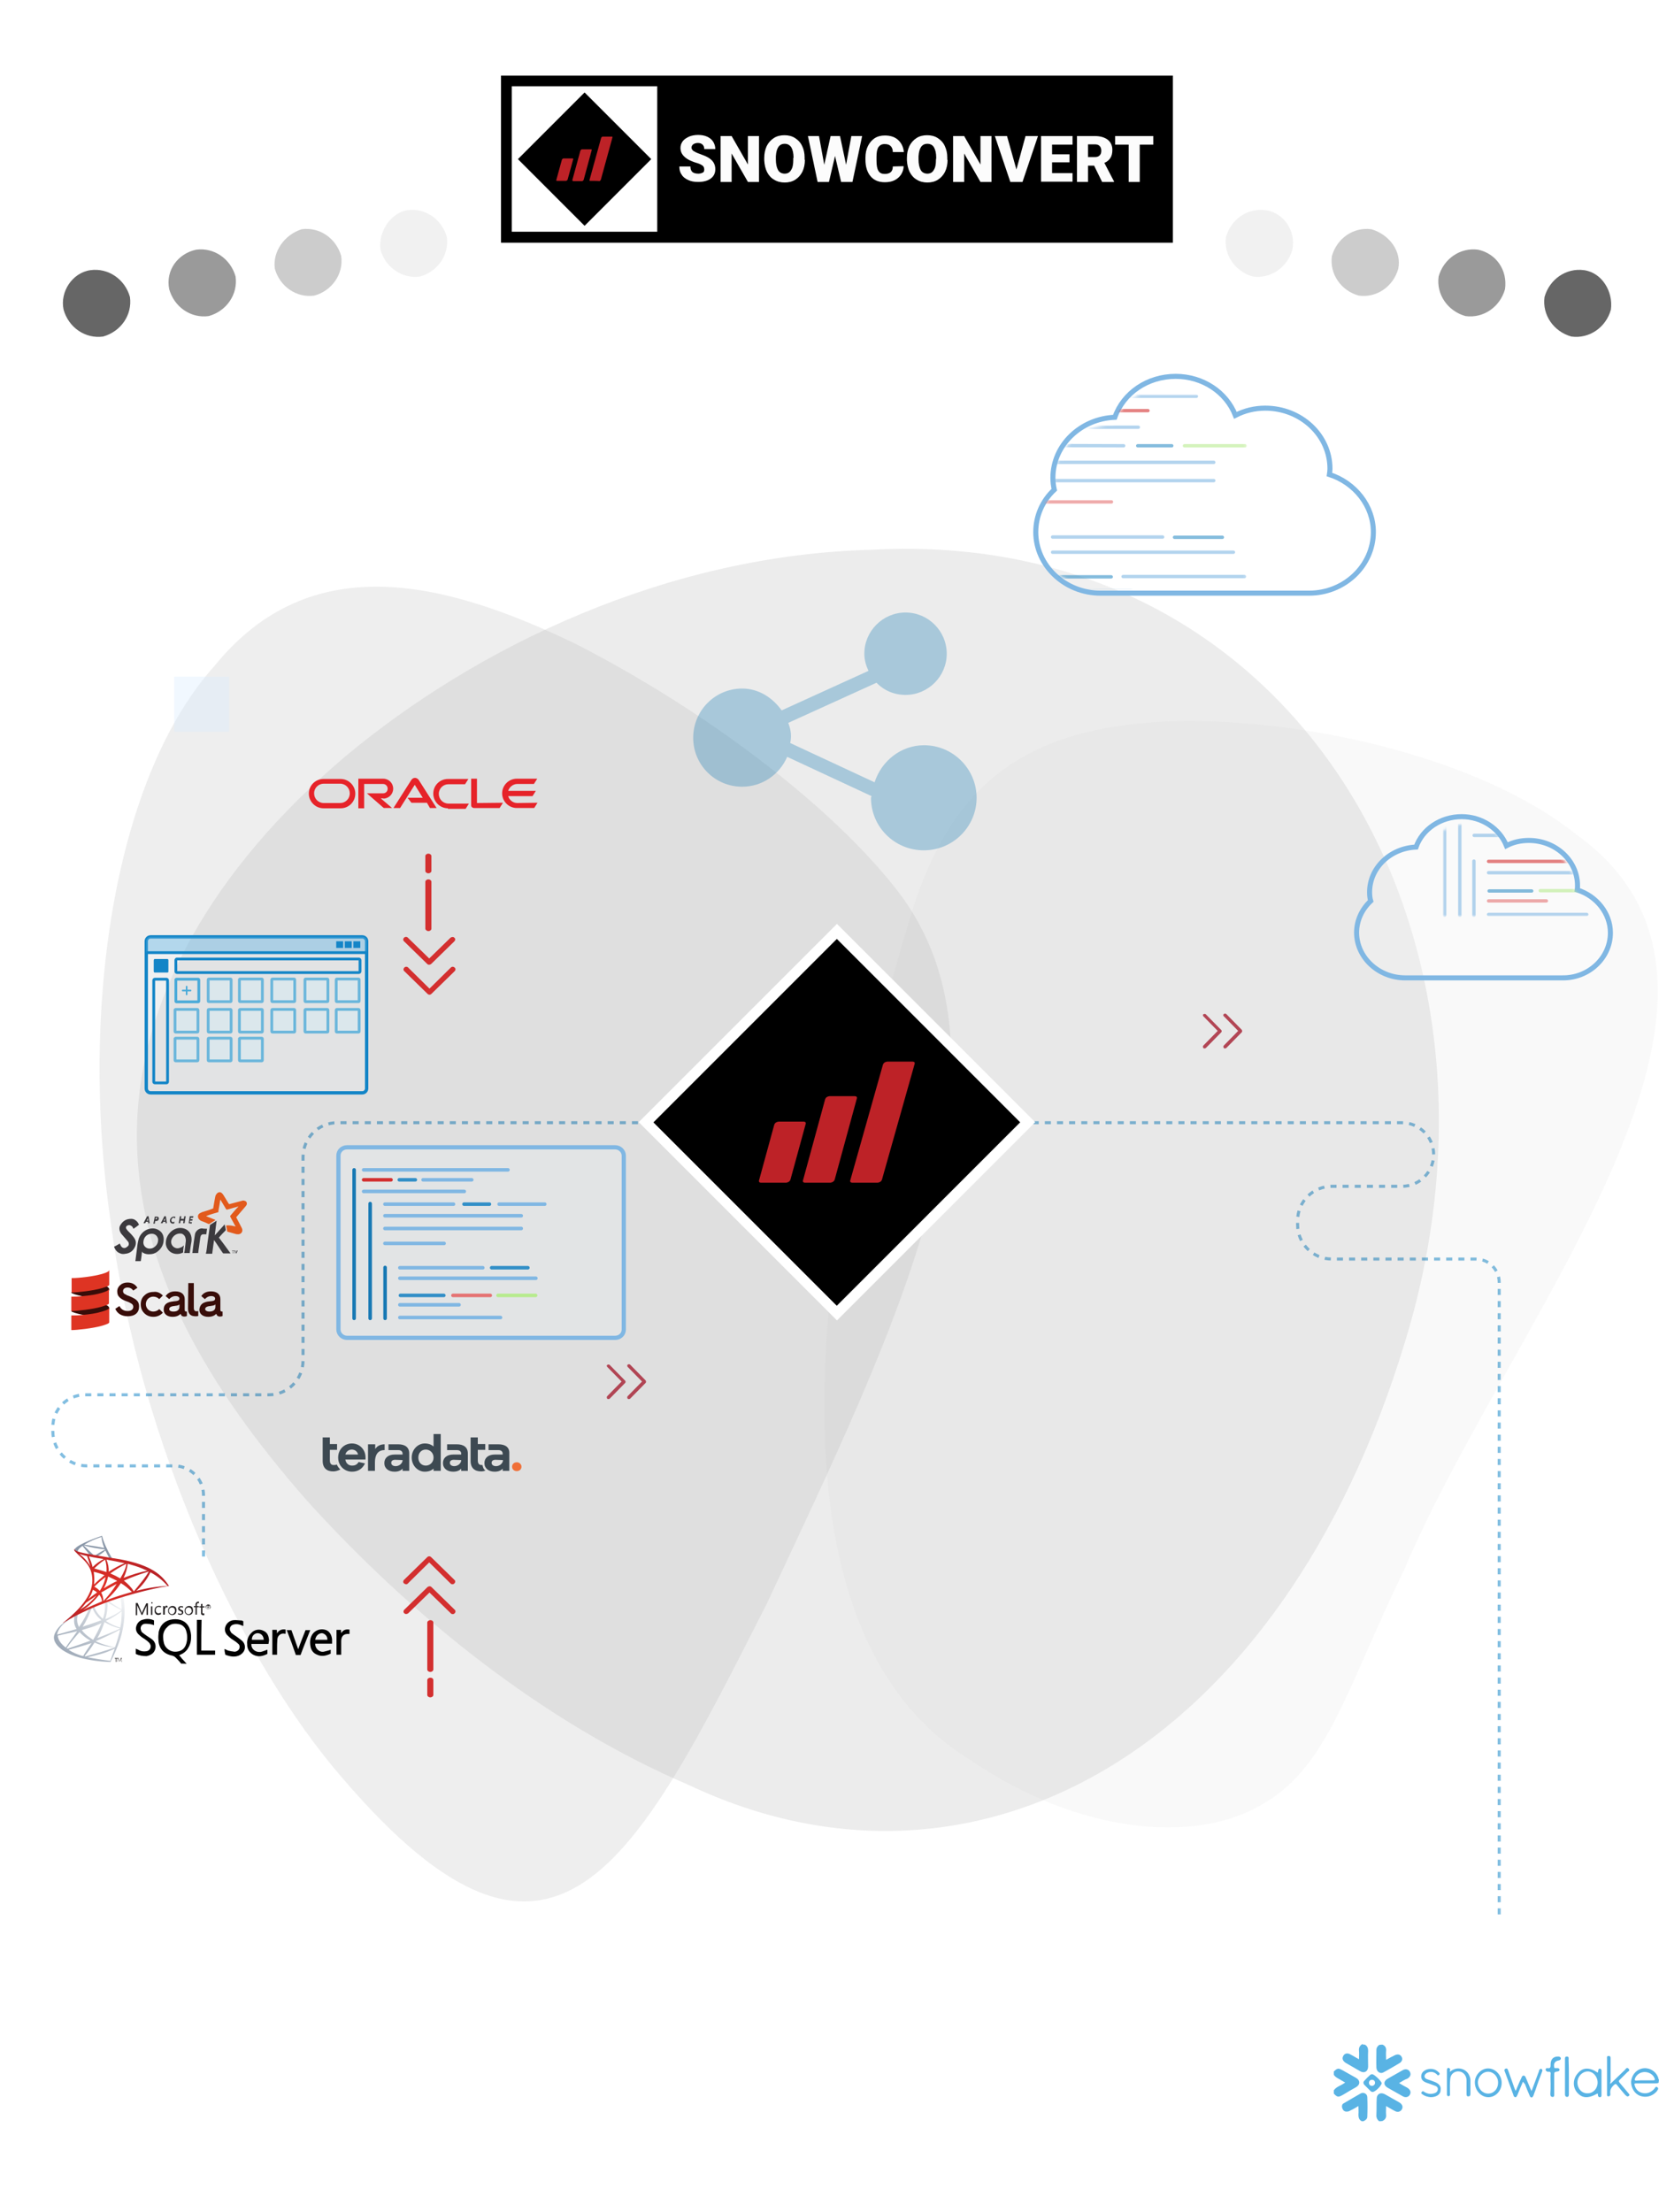 <?xml version="1.0" encoding="utf-8"?>
<!-- Generator: Adobe Illustrator 26.3.1, SVG Export Plug-In . SVG Version: 6.00 Build 0)  -->
<svg version="1.1" id="Ñëîé_1" xmlns="http://www.w3.org/2000/svg" xmlns:xlink="http://www.w3.org/1999/xlink" x="0px" y="0px"
	 viewBox="0 0 600 800" style="enable-background:new 0 0 600 800;" xml:space="preserve">
<style type="text/css">
	.st0{fill:none;stroke:#1385C7;stroke-width:1.098;stroke-opacity:0.528;stroke-dasharray:2.196;}
	.st1{opacity:0.43;}
	.st2{filter:url(#Adobe_OpacityMaskFilter);}
	.st3{clip-path:url(#SVGID_00000096061314831334486290000008885563245469345424_);}
	
		.st4{clip-path:url(#SVGID_00000004547649745414482500000010189734266493785253_);fill:url(#SVGID_00000013889915857681480960000007226695868723599291_);}
	
		.st5{mask:url(#SVGID_00000183238060185085142200000004905226755749837473_);fill:url(#SVGID_00000138570129112560631280000015922191480995737765_);}
	.st6{opacity:0.19;fill:#333333;}
	.st7{opacity:0.21;fill:#333333;}
	.st8{filter:url(#Adobe_OpacityMaskFilter_00000179604796279564064600000017104217380401451136_);}
	.st9{clip-path:url(#SVGID_00000071554576894498255320000012308806106403688598_);}
	
		.st10{clip-path:url(#SVGID_00000109724663657710065650000007468981984706901898_);fill:url(#SVGID_00000084490679376943024510000001348925777349003446_);}
	
		.st11{mask:url(#SVGID_00000183965654925178572680000010092909214711843996_);fill:url(#SVGID_00000021083103686270713590000007188566311445442184_);}
	.st12{opacity:9.000000e-02;fill:#666666;enable-background:new    ;}
	.st13{opacity:0.38;fill:#DCEDFF;enable-background:new    ;}
	.st14{opacity:0.33;fill:#666666;enable-background:new    ;}
	.st15{opacity:0.66;fill:#666666;enable-background:new    ;}
	.st16{fill:#666666;}
	.st17{fill:#FFFFFF;}
	.st18{clip-path:url(#SVGID_00000121248656736716021590000016946279509136776342_);}
	.st19{fill:#BD2227;}
	.st20{fill:#FCFCFC;}
	.st21{fill:#E62329;}
	.st22{fill-rule:evenodd;clip-rule:evenodd;fill:#F3FAFE;fill-opacity:0.15;stroke:#1385C7;stroke-width:1.208;}
	.st23{opacity:0.4;fill:#5AB3E4;enable-background:new    ;}
	.st24{fill:none;stroke:#1385C7;stroke-width:1.007;}
	.st25{fill-rule:evenodd;clip-rule:evenodd;fill:#1385C7;}
	.st26{fill:#1385C7;}
	.st27{fill:none;stroke:#49AAD9;stroke-width:1.007;}
	.st28{opacity:0.784;}
	.st29{fill:#CDEDFF;fill-opacity:0.4;stroke:#49AAD9;stroke-width:1.007;}
	.st30{fill:#49AAD9;}
	.st31{fill:#F3FAFE;fill-opacity:0.2;stroke:#80B7E3;stroke-width:1.532;}
	.st32{fill:none;stroke:#80B7E3;stroke-width:1.283;stroke-linecap:round;stroke-linejoin:round;}
	.st33{fill:none;stroke:#E57373;stroke-width:1.283;stroke-linecap:round;stroke-linejoin:round;}
	.st34{fill:none;stroke:#B7EB8F;stroke-width:1.283;stroke-linecap:round;stroke-linejoin:round;}
	.st35{fill:none;stroke:#D32F2F;stroke-width:1.283;stroke-linecap:round;stroke-linejoin:round;}
	.st36{fill:none;stroke:#328FC7;stroke-width:1.283;stroke-linecap:round;stroke-linejoin:round;}
	.st37{fill:none;stroke:#1879B4;stroke-width:1.283;stroke-linecap:round;stroke-linejoin:round;}
	.st38{opacity:0.288;fill:#0071AF;enable-background:new    ;}
	.st39{fill:#D32F2F;}
	.st40{fill:#FFFFFF;fill-opacity:0.2;stroke:#80B7E3;stroke-width:1.823;}
	.st41{opacity:0.6;}
	.st42{filter:url(#Adobe_OpacityMaskFilter_00000061461839541565741810000008137974436706019261_);}
	.st43{fill-rule:evenodd;clip-rule:evenodd;fill:#FFFFFF;}
	.st44{mask:url(#mask-4_00000010288978650136168500000004708048355258480769_);}
	.st45{fill:none;stroke:#80B7E3;stroke-width:1.216;stroke-linecap:round;stroke-linejoin:round;}
	.st46{fill:none;stroke:#E57373;stroke-width:1.216;stroke-linecap:round;stroke-linejoin:round;}
	.st47{fill:#F3FAFE;stroke:#B7EB8F;stroke-width:1.216;stroke-linecap:round;stroke-linejoin:round;}
	.st48{fill:none;stroke:#D32F2F;stroke-width:1.216;stroke-linecap:round;stroke-linejoin:round;}
	.st49{fill:none;stroke:#328FC7;stroke-width:1.216;stroke-linecap:round;stroke-linejoin:round;}
	.st50{clip-path:url(#SVGID_00000139289337393349404640000013051023833755849403_);}
	.st51{fill:#3D4952;}
	.st52{fill:#F06F37;}
	.st53{fill:url(#SVGID_00000042016401248394130190000008579710969291641473_);}
	.st54{fill:url(#SVGID_00000123427228055379495930000004068802798828832910_);}
	.st55{fill:url(#SVGID_00000046316264331038366890000007282113754508782484_);}
	.st56{fill:#231F20;}
	.st57{filter:url(#Adobe_OpacityMaskFilter_00000061456660180753843180000018022900495457756047_);}
	.st58{mask:url(#mask-2_00000096023886614543901940000006274156481043761591_);}
	.st59{fill:none;stroke:#B7EB8F;stroke-width:1.216;stroke-linecap:round;stroke-linejoin:round;}
	.st60{fill:#380D09;}
	.st61{fill-rule:evenodd;clip-rule:evenodd;fill:#380D09;}
	.st62{fill-rule:evenodd;clip-rule:evenodd;fill:#555555;}
	.st63{fill-rule:evenodd;clip-rule:evenodd;fill:#DE3423;}
	.st64{opacity:0.8;}
	.st65{fill:#A51E31;}
	.st66{fill:#59B3E4;}
	.st67{fill-rule:evenodd;clip-rule:evenodd;fill:#E25A1C;}
	.st68{fill-rule:evenodd;clip-rule:evenodd;fill:#3C3A3E;}
	.st69{fill:#3C3A3E;}
</style>
<path id="Path-8" class="st0" d="M542.2,692.3V463.7c0-4.6-3.8-8.4-8.4-8.4h-52.1c-6.9,0-12.4-5.6-12.4-12.4v-1.5
	c0-6.9,5.6-12.4,12.4-12.4H507c6.4,0,11.5-5.2,11.5-11.5s-5.2-11.5-11.5-11.5H122c-6.9,0-12.4,5.6-12.4,12.4v73.6
	c0,6.9-5.6,12.4-12.4,12.4H30.8c-6.5,0-11.7,5.2-11.7,11.7l0,1.5c0,6.9,5.5,12.5,12.4,12.5c0,0,0,0,0,0h31.5
	c5.9,0,10.6,4.8,10.6,10.6V564l0,0"/>
<g class="st1">
	<g>
		<g>
			<defs>
				<filter id="Adobe_OpacityMaskFilter" filterUnits="userSpaceOnUse" x="36" y="212.1" width="308" height="475.5">
					<feColorMatrix  type="matrix" values="1 0 0 0 0  0 1 0 0 0  0 0 1 0 0  0 0 0 1 0"/>
				</filter>
			</defs>
			
				<mask maskUnits="userSpaceOnUse" x="36" y="212.1" width="308" height="475.5" id="SVGID_00000052068313182874778950000017638199445521247108_">
				<g class="st2">
					<g>
						<defs>
							<polygon id="SVGID_00000094606984849178815020000005846448218943239852_" points="28.4,-79.5 29.4,-79.5 28.4,-78.5 							
								"/>
						</defs>
						<defs>
							<polygon id="SVGID_00000071534278417731319880000009619110732727627960_" points="26.4,-81.5 25.4,-81.5 26.4,-82.5 							
								"/>
						</defs>
						<clipPath id="SVGID_00000031170310349969499280000013661962138086898860_">
							<use xlink:href="#SVGID_00000094606984849178815020000005846448218943239852_"  style="overflow:visible;"/>
						</clipPath>
						
							<clipPath id="SVGID_00000046323814240821245950000014018308224709909390_" style="clip-path:url(#SVGID_00000031170310349969499280000013661962138086898860_);">
							<use xlink:href="#SVGID_00000071534278417731319880000009619110732727627960_"  style="overflow:visible;"/>
						</clipPath>
						
							<linearGradient id="SVGID_00000128482649263048109880000004693571884928093883_" gradientUnits="userSpaceOnUse" x1="-8126.947" y1="2338.05" x2="-7727.876" y2="2338.05" gradientTransform="matrix(-0.733 -0.68 0.68 -0.733 -7231.782 -3243.225)">
							<stop  offset="0" style="stop-color:#000000"/>
							<stop  offset="1" style="stop-color:#FFFFFF"/>
						</linearGradient>
						
							<path style="clip-path:url(#SVGID_00000046323814240821245950000014018308224709909390_);fill:url(#SVGID_00000128482649263048109880000004693571884928093883_);" d="
							M77.6,240.8c-35.2,39-49.3,121.4-37.5,201.5c10.6,80.6,47.2,158.8,84,201c76.4,89.1,105.2,31.4,153.2-63.3
							c45.2-96.7,95.2-196.1,47.2-258c-23.7-30.5-69-64.9-116-89C161.4,210.2,112.5,197.7,77.6,240.8z"/>
					</g>
				</g>
			</mask>
			
				<linearGradient id="SVGID_00000080172166312434063260000006911047372470165404_" gradientUnits="userSpaceOnUse" x1="-8126.947" y1="2338.05" x2="-7727.876" y2="2338.05" gradientTransform="matrix(-0.733 -0.68 0.68 -0.733 -7231.782 -3243.225)">
				<stop  offset="0" style="stop-color:#000000"/>
				<stop  offset="1" style="stop-color:#FFFFFF"/>
			</linearGradient>
			
				<path style="mask:url(#SVGID_00000052068313182874778950000017638199445521247108_);fill:url(#SVGID_00000080172166312434063260000006911047372470165404_);" d="
				M77.6,240.8c-35.2,39-49.3,121.4-37.5,201.5c10.6,80.6,47.2,158.8,84,201c76.4,89.1,105.2,31.4,153.2-63.3
				c45.2-96.7,95.2-196.1,47.2-258c-23.7-30.5-69-64.9-116-89C161.4,210.2,112.5,197.7,77.6,240.8z"/>
		</g>
	</g>
	<path class="st6" d="M77.6,240.8c-35.2,39-49.3,121.4-37.5,201.5c10.6,80.6,47.2,158.8,84,201c76.4,89.1,105.2,31.4,153.2-63.3
		c45.2-96.7,95.2-196.1,47.2-258c-23.7-30.5-69-64.9-116-89C161.4,210.2,112.5,197.7,77.6,240.8z"/>
	<path class="st7" d="M315.5,198.8c-74,1.8-143,34.9-190.8,74.9c-48.1,40.8-75,88.5-75.2,136.4c-0.1,48.4,25.5,91.6,61.9,133
		c36.9,40.7,84.6,79.7,137.9,102.5c103.3,48.7,214.1-11.7,259.1-161.2C553.5,335.9,467.4,190.6,315.5,198.8z"/>
	<g>
		<g>
			<defs>
				
					<filter id="Adobe_OpacityMaskFilter_00000088108947254456825730000010175804537058331275_" filterUnits="userSpaceOnUse" x="298.1" y="260.7" width="301.5" height="400.1">
					<feColorMatrix  type="matrix" values="1 0 0 0 0  0 1 0 0 0  0 0 1 0 0  0 0 0 1 0"/>
				</filter>
			</defs>
			
				<mask maskUnits="userSpaceOnUse" x="298.1" y="260.7" width="301.5" height="400.1" id="SVGID_00000143614962183756554580000009172048722543758507_">
				<g style="filter:url(#Adobe_OpacityMaskFilter_00000088108947254456825730000010175804537058331275_);">
					<g>
						<defs>
							<polygon id="SVGID_00000020366680190551808810000009700527811392561051_" points="28.4,-79.5 29.4,-79.5 28.4,-78.5 							
								"/>
						</defs>
						<defs>
							<polygon id="SVGID_00000075120735486468066080000009082368959455555223_" points="26.4,-81.5 25.4,-81.5 26.4,-82.5 							
								"/>
						</defs>
						<clipPath id="SVGID_00000093888896401005706620000017863800058852733602_">
							<use xlink:href="#SVGID_00000020366680190551808810000009700527811392561051_"  style="overflow:visible;"/>
						</clipPath>
						
							<clipPath id="SVGID_00000155829941765034829640000005506755685256850608_" style="clip-path:url(#SVGID_00000093888896401005706620000017863800058852733602_);">
							<use xlink:href="#SVGID_00000075120735486468066080000009082368959455555223_"  style="overflow:visible;"/>
						</clipPath>
						
							<linearGradient id="SVGID_00000088829377583926431910000018417498065658847362_" gradientUnits="userSpaceOnUse" x1="-2690.826" y1="-525.424" x2="-2388.569" y2="-525.424" gradientTransform="matrix(0.814 0.581 -0.581 0.814 2188.311 2346.539)">
							<stop  offset="0" style="stop-color:#000000"/>
							<stop  offset="1" style="stop-color:#FFFFFF"/>
						</linearGradient>
						
							<path style="clip-path:url(#SVGID_00000155829941765034829640000005506755685256850608_);fill:url(#SVGID_00000088829377583926431910000018417498065658847362_);" d="
							M508.1,567.1c38.5-90.8,141.8-208.2,61.9-265.4c-36.7-29.2-102.9-42.7-148.5-40.8c-48,2.4-75.4,20.2-90.6,65.3
							c-28.3,90.1-65.1,257.8,19.6,310c40.4,27.7,81.7,29.9,104.4,17.2C480,640.2,486.3,612.1,508.1,567.1z"/>
					</g>
				</g>
			</mask>
			
				<linearGradient id="SVGID_00000071560352069158085480000001222594012940100514_" gradientUnits="userSpaceOnUse" x1="-2690.826" y1="-525.424" x2="-2388.569" y2="-525.424" gradientTransform="matrix(0.814 0.581 -0.581 0.814 2188.311 2346.539)">
				<stop  offset="0" style="stop-color:#000000"/>
				<stop  offset="1" style="stop-color:#FFFFFF"/>
			</linearGradient>
			
				<path style="mask:url(#SVGID_00000143614962183756554580000009172048722543758507_);fill:url(#SVGID_00000071560352069158085480000001222594012940100514_);" d="
				M508.1,567.1c38.5-90.8,141.8-208.2,61.9-265.4c-36.7-29.2-102.9-42.7-148.5-40.8c-48,2.4-75.4,20.2-90.6,65.3
				c-28.3,90.1-65.1,257.8,19.6,310c40.4,27.7,81.7,29.9,104.4,17.2C480,640.2,486.3,612.1,508.1,567.1z"/>
		</g>
	</g>
	<path class="st12" d="M508.1,567.1c38.5-90.8,141.8-208.2,61.9-265.4c-36.7-29.2-102.9-42.7-148.5-40.8
		c-48,2.4-75.4,20.2-90.6,65.3c-28.3,90.1-65.1,257.8,19.6,310c40.4,27.7,81.7,29.9,104.4,17.2C480,640.2,486.3,612.1,508.1,567.1z"
		/>
</g>
<rect x="63" y="244.7" class="st13" width="19.9" height="19.9"/>
<g>
	<g>
		<path class="st12" d="M467.4,90.3c-1.8,6.4-7.8,10.6-14.3,9.7c-6.4-1.8-10.6-7.8-9.7-14.3c1.8-6.4,7.8-10.6,14.3-9.7
			S468.8,83.4,467.4,90.3z"/>
		<path class="st14" d="M505.7,97.2c-1.8,6.4-7.8,10.6-14.3,9.7c-6.4-1.8-10.6-7.8-9.7-14.3c1.8-6.4,7.8-10.6,14.3-9.7
			C502.4,84.8,507,90.8,505.7,97.2z"/>
		<path class="st15" d="M544.3,104.6c-1.8,6.4-7.8,10.6-14.3,9.7c-6.4-1.8-10.6-7.8-9.7-14.3c1.8-6.4,7.8-10.6,14.3-9.7
			C541.1,91.7,545.3,97.7,544.3,104.6z"/>
		<path class="st16" d="M582.6,112c-1.8,6.4-7.8,10.6-14.3,9.7c-6.4-1.8-10.6-7.8-9.7-14.3c1.8-6.4,7.8-10.6,14.3-9.7
			S583.5,105.5,582.6,112z"/>
	</g>
	<g>
		<path class="st12" d="M137.6,90.3c1.8,6.4,7.8,10.6,14.3,9.7c6.4-1.8,10.6-7.8,9.7-14.3c-1.8-6.4-7.8-10.6-14.3-9.7
			C141.3,77,136.7,83.9,137.6,90.3z"/>
		<path class="st14" d="M99.4,97.2c1.8,6.4,7.8,10.6,14.3,9.7c6.4-1.8,10.6-7.8,9.7-14.3c-1.8-6.4-7.8-10.6-14.3-9.7
			C103.1,84.8,98.5,90.8,99.4,97.2z"/>
		<path class="st15" d="M61.2,104.6c1.8,6.4,7.8,10.6,14.3,9.7c6.4-1.8,10.6-7.8,9.7-14.3c-1.8-6.4-7.8-10.6-14.3-9.7
			C64.4,91.7,59.8,97.7,61.2,104.6z"/>
		<path class="st16" d="M23,112c1.8,6.4,7.8,10.6,14.3,9.7c6.4-1.8,10.6-7.8,9.7-14.3c-1.8-6.4-7.8-10.6-14.3-9.7S21.6,105.5,23,112
			z"/>
	</g>
</g>
<g>
	<rect x="181.2" y="27.3" width="243.1" height="60.5"/>
	<path class="st17" d="M424.2,27.3v60.5h-243V27.3H424.2 M425.6,25.9H179.8v63.2h245.7V25.9z"/>
	<rect x="185.1" y="31.2" class="st17" width="52.6" height="52.6"/>
	<rect x="194.4" y="40.5" transform="matrix(0.707 -0.707 0.707 0.707 21.239 166.35)" width="34.1" height="34.1"/>
	<g>
		<g>
			<g>
				<defs>
					
						<rect id="SVGID_00000071519864173001612570000006874543257287048120_" x="194.4" y="40.5" transform="matrix(0.707 -0.707 0.707 0.707 21.239 166.35)" width="34.1" height="34.1"/>
				</defs>
				<clipPath id="SVGID_00000067956590439886718770000014496471276254122431_">
					<use xlink:href="#SVGID_00000071519864173001612570000006874543257287048120_"  style="overflow:visible;"/>
				</clipPath>
				<g style="clip-path:url(#SVGID_00000067956590439886718770000014496471276254122431_);">
					<path class="st19" d="M201.4,65.4c-0.1,0-0.1,0-0.2-0.1c0-0.1,0-0.1,0-0.2l2-7.3c0.1-0.2,0.3-0.5,0.6-0.5h3.3
						c0.1,0,0.1,0,0.2,0.1c0,0.1,0,0.1,0,0.2l-2,7.3c-0.1,0.2-0.3,0.5-0.6,0.5H201.4z"/>
					<path class="st19" d="M213.4,65.4c-0.1,0-0.1,0-0.2-0.1c0-0.1,0-0.1,0-0.2l4.2-15.2c0.1-0.2,0.3-0.5,0.6-0.5h3.3
						c0.1,0,0.1,0,0.2,0.1c0,0.1,0,0.1,0,0.2L217.3,65c-0.1,0.2-0.3,0.5-0.6,0.5C216.7,65.4,213.4,65.4,213.4,65.4z"/>
					<path class="st19" d="M207.2,65.4c-0.1,0-0.1,0-0.2-0.1c0-0.1,0-0.1,0-0.2l2.9-10.6c0.1-0.2,0.3-0.5,0.6-0.5h3.3
						c0.1,0,0.1,0,0.2,0.1c0,0.1,0,0.1,0,0.2L211.1,65c-0.1,0.2-0.3,0.5-0.6,0.5H207.2z"/>
				</g>
			</g>
		</g>
	</g>
	<g>
		<path class="st20" d="M254.7,61.3c0-0.6-0.2-1.1-0.6-1.4c-0.4-0.3-1.1-0.7-2.2-1c-1.1-0.3-1.9-0.7-2.6-1c-2.1-1.1-3.2-2.5-3.2-4.4
			c0-0.9,0.3-1.7,0.8-2.4c0.5-0.7,1.3-1.2,2.3-1.7c1-0.4,2.1-0.6,3.3-0.6c1.2,0,2.3,0.2,3.2,0.6c0.9,0.4,1.7,1,2.2,1.8
			c0.5,0.8,0.8,1.7,0.8,2.7h-4c0-0.7-0.2-1.2-0.6-1.6c-0.4-0.4-1-0.6-1.7-0.6c-0.7,0-1.3,0.2-1.7,0.5c-0.4,0.3-0.6,0.7-0.6,1.2
			c0,0.4,0.2,0.8,0.7,1.2c0.5,0.3,1.2,0.7,2.4,1.1c1.1,0.4,2.1,0.8,2.8,1.2c1.8,1,2.7,2.4,2.7,4.3c0,1.5-0.6,2.6-1.7,3.4
			c-1.1,0.8-2.6,1.2-4.5,1.2c-1.4,0-2.6-0.2-3.6-0.7c-1.1-0.5-1.9-1.1-2.4-2c-0.6-0.8-0.8-1.8-0.8-2.9h4c0,0.9,0.2,1.5,0.7,2
			c0.5,0.4,1.2,0.6,2.2,0.6c0.7,0,1.2-0.2,1.6-0.4C254.5,62.3,254.7,61.9,254.7,61.3z"/>
		<path class="st20" d="M274.5,65.8h-4l-5.9-10.3v10.3h-4V49.2h4l5.9,10.3V49.2h4V65.8z"/>
		<path class="st20" d="M291.1,57.8c0,1.6-0.3,3-0.9,4.3c-0.6,1.2-1.5,2.2-2.6,2.9s-2.4,1-3.8,1s-2.7-0.3-3.8-1
			c-1.1-0.6-2-1.6-2.6-2.8c-0.6-1.2-0.9-2.6-1-4.2v-0.9c0-1.6,0.3-3,0.9-4.3c0.6-1.2,1.5-2.2,2.6-2.9c1.1-0.7,2.4-1,3.8-1
			c1.4,0,2.7,0.3,3.8,1c1.1,0.7,2,1.6,2.6,2.9c0.6,1.2,0.9,2.6,0.9,4.2V57.8z M287,57.1c0-1.7-0.3-2.9-0.8-3.8
			c-0.6-0.9-1.4-1.3-2.4-1.3c-2,0-3,1.5-3.2,4.5v1.2c0,1.6,0.3,2.9,0.8,3.8c0.5,0.9,1.4,1.3,2.4,1.3c1,0,1.8-0.4,2.3-1.3
			c0.6-0.9,0.8-2.1,0.8-3.7V57.1L287,57.1z"/>
		<path class="st20" d="M306,59.6l1.9-10.4h3.9l-3.5,16.6h-4.1l-2.2-9.4l-2.2,9.4h-4.1l-3.5-16.6h4l1.9,10.4l2.3-10.4h3.4L306,59.6z
			"/>
		<path class="st20" d="M326.8,60.1c0,1.2-0.4,2.2-0.9,3c-0.6,0.9-1.4,1.6-2.4,2.1c-1,0.5-2.2,0.7-3.5,0.7c-2.2,0-3.9-0.7-5.1-2.1
			c-1.2-1.4-1.9-3.4-1.9-6V57c0-1.6,0.3-3,0.9-4.2s1.4-2.1,2.4-2.8c1.1-0.7,2.3-1,3.7-1c2,0,3.6,0.5,4.8,1.6
			c1.2,1.1,1.9,2.5,2.1,4.4h-4c0-1-0.3-1.7-0.8-2.2c-0.5-0.5-1.2-0.7-2.2-0.7c-1,0-1.7,0.4-2.2,1.1c-0.5,0.8-0.7,1.9-0.7,3.6v1.2
			c0,1.8,0.2,3,0.7,3.8c0.5,0.8,1.2,1.1,2.3,1.1c0.9,0,1.6-0.2,2.1-0.6c0.5-0.4,0.8-1.1,0.8-2.1L326.8,60.1L326.8,60.1z"/>
		<path class="st20" d="M342.7,57.8c0,1.6-0.3,3-0.9,4.3c-0.6,1.2-1.5,2.2-2.6,2.9s-2.4,1-3.8,1c-1.4,0-2.7-0.3-3.8-1
			c-1.1-0.6-2-1.6-2.6-2.8c-0.6-1.2-0.9-2.6-1-4.2v-0.9c0-1.6,0.3-3,0.9-4.3c0.6-1.2,1.5-2.2,2.6-2.9c1.1-0.7,2.4-1,3.8-1
			c1.4,0,2.7,0.3,3.8,1c1.1,0.7,2,1.6,2.6,2.9s0.9,2.6,0.9,4.2V57.8z M338.6,57.1c0-1.7-0.3-2.9-0.8-3.8s-1.4-1.3-2.4-1.3
			c-2,0-3,1.5-3.2,4.5v1.2c0,1.6,0.3,2.9,0.8,3.8c0.5,0.9,1.4,1.3,2.4,1.3c1,0,1.8-0.4,2.3-1.3c0.6-0.9,0.8-2.1,0.8-3.7L338.6,57.1
			L338.6,57.1z"/>
		<path class="st20" d="M358.6,65.8h-4l-5.9-10.3v10.3h-4V49.2h4l5.9,10.3V49.2h4V65.8z"/>
		<path class="st20" d="M367.6,61.3l3.3-12.1h4.5l-5.6,16.6h-4.4l-5.6-16.6h4.4L367.6,61.3z"/>
		<path class="st20" d="M386.8,58.7h-6.3v3.9h7.4v3.1h-11.4V49.2h11.4v3.1h-7.4v3.5h6.3V58.7z"/>
		<path class="st20" d="M395.7,59.9h-2.2v5.9h-4V49.2h6.5c2,0,3.5,0.5,4.6,1.3c1.1,0.9,1.7,2.1,1.7,3.7c0,1.2-0.2,2.1-0.7,2.9
			c-0.5,0.8-1.2,1.4-2.2,1.8l3.5,6.7v0.2h-4.3L395.7,59.9z M393.5,56.8h2.5c0.8,0,1.3-0.2,1.7-0.6c0.4-0.4,0.6-0.9,0.6-1.7
			c0-0.7-0.2-1.3-0.6-1.7c-0.4-0.4-0.9-0.6-1.7-0.6h-2.5L393.5,56.8L393.5,56.8z"/>
		<path class="st20" d="M417.2,52.3h-5v13.5h-4V52.3h-4.9v-3.1h13.8V52.3z"/>
	</g>
</g>
<g>
	<path class="st21" d="M147.4,288.5h5.5l-2.9-4.7l-5.3,8.4h-2.4l6.5-10.2c0.3-0.4,0.7-0.7,1.3-0.7c0.5,0,1,0.3,1.3,0.7l6.5,10.2
		h-2.4l-1.1-1.9h-5.6L147.4,288.5L147.4,288.5z M172.5,290.4v-8.8h-2.1v9.6c0,0.3,0.1,0.5,0.3,0.7c0.2,0.2,0.5,0.3,0.7,0.3h9.3
		l1.2-1.9L172.5,290.4L172.5,290.4z M138.6,288.8c2,0,3.6-1.6,3.6-3.6s-1.6-3.6-3.6-3.6h-9v10.7h2.1v-8.8h6.8c1,0,1.7,0.8,1.7,1.7
		c0,1-0.7,1.7-1.7,1.7h-5.8l6.1,5.3h3l-4.1-3.5H138.6L138.6,288.8z M117,292.3c-2.9,0-5.3-2.4-5.3-5.3c0-3,2.4-5.3,5.3-5.3h6.2
		c2.9,0,5.3,2.4,5.3,5.3c0,3-2.4,5.3-5.3,5.3H117L117,292.3z M123,290.4c1.9,0,3.5-1.5,3.5-3.5c0-1.9-1.5-3.5-3.5-3.5h-5.9
		c-1.9,0-3.5,1.5-3.5,3.5c0,1.9,1.5,3.5,3.5,3.5H123L123,290.4z M162,292.3c-2.9,0-5.3-2.4-5.3-5.3c0-3,2.4-5.3,5.3-5.3h7.4
		l-1.2,1.9h-6c-1.9,0-3.5,1.5-3.5,3.5c0,1.9,1.5,3.5,3.5,3.5h7.4l-1.2,1.9H162L162,292.3z M187.1,290.4c-1.6,0-2.9-1.1-3.3-2.5h8.8
		l1.2-1.9h-10c0.4-1.4,1.8-2.5,3.3-2.5h6l1.2-1.9h-7.4c-2.9,0-5.3,2.4-5.3,5.3s2.4,5.3,5.3,5.3h6.3l1.2-1.9L187.1,290.4L187.1,290.4
		z"/>
</g>
<g id="Group-19">
	<path id="Path_00000094608151404850571350000001890171783693619084_" class="st22" d="M54.5,395.2c-0.9,0-1.6-0.7-1.6-1.6v-53.2
		c0-0.9,0.7-1.6,1.6-1.6H131c0.9,0,1.6,0.7,1.6,1.6v53.2c0,0.9-0.7,1.6-1.6,1.6H54.5z"/>
	<path id="Path_00000139990837617257703440000013139561358162448006_" class="st23" d="M52.9,344.6v-4.4c0-0.6,0.7-1.4,1.6-1.4H131
		c0.9,0,1.6,0.7,1.6,1.2v4.6C132.7,344.6,52.9,344.6,52.9,344.6z"/>
	<line id="Path_00000106868574850801403950000007544935003059507345_" class="st24" x1="52.9" y1="344.5" x2="132.7" y2="344.5"/>
	<path id="SVGID_1_" class="st25" d="M123.8,341.7c0,0.4-0.3,0.8-0.8,0.8s-0.8-0.3-0.8-0.8c0-0.4,0.3-0.8,0.8-0.8
		S123.8,341.3,123.8,341.7"/>
	
		<rect id="Rectangle_00000154385904387449135750000004043827898340876207_" x="121.6" y="340.4" class="st26" width="2.5" height="2.4"/>
	<path id="SVGID_00000175284706478282924690000010895307980848545975_" class="st25" d="M126.8,341.7c0,0.4-0.3,0.8-0.8,0.8
		c-0.4,0-0.8-0.3-0.8-0.8c0-0.4,0.3-0.8,0.8-0.8C126.5,341,126.8,341.3,126.8,341.7"/>
	
		<rect id="Rectangle_00000119806855066956894220000010217774598948280985_" x="124.7" y="340.4" class="st26" width="2.5" height="2.4"/>
	<path id="SVGID_00000049218121980337990400000000131078348093757586_" class="st25" d="M129.6,341.7c0,0.4-0.3,0.8-0.8,0.8
		c-0.4,0-0.8-0.3-0.8-0.8c0-0.4,0.3-0.8,0.8-0.8C129.3,341,129.6,341.3,129.6,341.7"/>
	
		<rect id="Rectangle_00000075131433311056453760000018105776427376866951_" x="127.8" y="340.4" class="st26" width="2.5" height="2.4"/>
	<path id="Path_00000129165764547338990670000011197956379185757367_" class="st27" d="M63.8,354.1h7.9c0.1,0,0.2,0.1,0.2,0.2v7.8
		c0,0.1-0.1,0.2-0.2,0.2h-7.9c-0.1,0-0.2-0.1-0.2-0.2v-7.8C63.7,354.2,63.7,354.1,63.8,354.1z"/>
	<g id="Group-8" transform="translate(112.708, 37.838)">
	</g>
	<g id="Group-15" transform="translate(25.892, 37.838)" class="st28">
		<path id="Path_00000079455745144019585280000017814560477842778754_" class="st29" d="M49.6,337.6h7.9c0.1,0,0.2,0.1,0.2,0.2v7.8
			c0,0.1-0.1,0.2-0.2,0.2h-7.9c-0.1,0-0.2-0.1-0.2-0.2v-7.8C49.4,337.7,49.5,337.6,49.6,337.6z"/>
		<path id="Path-Copy-17" class="st29" d="M49.6,316.2h7.9c0.1,0,0.2,0.1,0.2,0.2v7.8c0,0.1-0.1,0.2-0.2,0.2h-7.9
			c-0.1,0-0.2-0.1-0.2-0.2v-7.8C49.4,316.3,49.5,316.2,49.6,316.2z"/>
		<path id="Path-Copy-14" class="st29" d="M84.6,327.2h7.9c0.1,0,0.2,0.1,0.2,0.2v7.8c0,0.1-0.1,0.2-0.2,0.2h-7.9
			c-0.1,0-0.2-0.1-0.2-0.2v-7.8C84.4,327.3,84.5,327.2,84.6,327.2z"/>
		<path id="Path-Copy-18" class="st29" d="M84.6,316.2h7.9c0.1,0,0.2,0.1,0.2,0.2v7.8c0,0.1-0.1,0.2-0.2,0.2h-7.9
			c-0.1,0-0.2-0.1-0.2-0.2v-7.8C84.4,316.3,84.5,316.2,84.6,316.2z"/>
		<path id="Path-Copy-9" class="st29" d="M60.9,337.6h7.9c0.1,0,0.2,0.1,0.2,0.2v7.8c0,0.1-0.1,0.2-0.2,0.2h-7.9
			c-0.1,0-0.2-0.1-0.2-0.2v-7.8C60.8,337.7,60.8,337.6,60.9,337.6z"/>
		<path id="Path-Copy-12" class="st29" d="M60.9,327.2h7.9c0.1,0,0.2,0.1,0.2,0.2v7.8c0,0.1-0.1,0.2-0.2,0.2h-7.9
			c-0.1,0-0.2-0.1-0.2-0.2v-7.8C60.8,327.3,60.8,327.2,60.9,327.2z"/>
		<path id="Path-Copy-19" class="st29" d="M60.9,316.2h7.9c0.1,0,0.2,0.1,0.2,0.2v7.8c0,0.1-0.1,0.2-0.2,0.2h-7.9
			c-0.1,0-0.2-0.1-0.2-0.2v-7.8C60.8,316.3,60.8,316.2,60.9,316.2z"/>
		<path id="Path-Copy-15" class="st29" d="M95.9,327.2h7.9c0.1,0,0.2,0.1,0.2,0.2v7.8c0,0.1-0.1,0.2-0.2,0.2h-7.9
			c-0.1,0-0.2-0.1-0.2-0.2v-7.8C95.7,327.3,95.8,327.2,95.9,327.2z"/>
		<path id="Path-Copy-20" class="st29" d="M95.9,316.2h7.9c0.1,0,0.2,0.1,0.2,0.2v7.8c0,0.1-0.1,0.2-0.2,0.2h-7.9
			c-0.1,0-0.2-0.1-0.2-0.2v-7.8C95.7,316.3,95.8,316.2,95.9,316.2z"/>
		<path id="Path-Copy-10" class="st29" d="M37.6,337.6h7.9c0.1,0,0.2,0.1,0.2,0.2v7.8c0,0.1-0.1,0.2-0.2,0.2h-7.9
			c-0.1,0-0.2-0.1-0.2-0.2v-7.8C37.5,337.7,37.5,337.6,37.6,337.6z"/>
		<path id="Path-Copy-13" class="st29" d="M37.6,327.2h7.9c0.1,0,0.2,0.1,0.2,0.2v7.8c0,0.1-0.1,0.2-0.2,0.2h-7.9
			c-0.1,0-0.2-0.1-0.2-0.2v-7.8C37.5,327.3,37.5,327.2,37.6,327.2z"/>
		<path id="Path-Copy-16" class="st29" d="M72.6,327.2h7.9c0.1,0,0.2,0.1,0.2,0.2v7.8c0,0.1-0.1,0.2-0.2,0.2h-7.9
			c-0.1,0-0.2-0.1-0.2-0.2v-7.8C72.4,327.3,72.5,327.2,72.6,327.2z"/>
		<path id="Path-Copy-21" class="st29" d="M72.6,316.2h7.9c0.1,0,0.2,0.1,0.2,0.2v7.8c0,0.1-0.1,0.2-0.2,0.2h-7.9
			c-0.1,0-0.2-0.1-0.2-0.2v-7.8C72.4,316.3,72.5,316.2,72.6,316.2z"/>
		<path id="Path-Copy-11" class="st29" d="M49.6,327.2h7.9c0.1,0,0.2,0.1,0.2,0.2v7.8c0,0.1-0.1,0.2-0.2,0.2h-7.9
			c-0.1,0-0.2-0.1-0.2-0.2v-7.8C49.4,327.3,49.5,327.2,49.6,327.2z"/>
	</g>
	<path id="Path_00000105387088323318462410000002550430145969148815_" class="st26" d="M55.9,346.8h4.7c0.1,0,0.3,0.2,0.3,0.4v4.1
		c0,0.2-0.1,0.4-0.3,0.4h-4.7c-0.1,0-0.3-0.2-0.3-0.4v-4.1C55.7,346.9,55.8,346.8,55.9,346.8z"/>
	<path id="Path_00000092448748888731609200000006589625361943026611_" class="st24" d="M64,346.8h65.8c0.2,0,0.4,0.2,0.4,0.4v4.1
		c0,0.2-0.2,0.4-0.4,0.4H64c-0.2,0-0.4-0.2-0.4-0.4v-4.1C63.7,346.9,63.8,346.8,64,346.8z"/>
	<path id="Path_00000103230250528919465680000009902588886602462898_" class="st24" d="M60.6,354.5v36.7c0,0.2-0.2,0.4-0.4,0.4h-4.2
		c-0.2,0-0.4-0.2-0.4-0.4v-36.7c0-0.2,0.2-0.4,0.4-0.4h4.2C60.4,354.1,60.6,354.3,60.6,354.5z"/>
	<path id="Path_00000085956497885898628900000003717436906742808764_" class="st30" d="M66.1,358.5h1.1v1.1c0,0.2,0.1,0.3,0.3,0.3
		c0.2,0,0.3-0.1,0.3-0.3v-1.1h1.1c0.2,0,0.3-0.1,0.3-0.3s-0.1-0.3-0.3-0.3h-1.1v-1.1c0-0.2-0.1-0.3-0.3-0.3c-0.2,0-0.3,0.1-0.3,0.3
		v1.1h-1.1c-0.2,0-0.3,0.1-0.3,0.3S65.9,358.5,66.1,358.5z"/>
</g>
<g id="Group-2" transform="translate(97, 76)">
	<path id="Path_00000133530103953313088870000012787296640229020329_" class="st31" d="M125.5,407.8h-97c-1.7,0-3.1-1.4-3.1-3v-62.9
		c0-1.7,1.4-3,3.1-3h97c1.7,0,3.1,1.4,3.1,3v62.9C128.6,406.5,127.2,407.8,125.5,407.8z"/>
	<g id="Group-6_00000123438176685364799010000008065608271832198847_" transform="translate(10.672, 15.254)">
		<g id="Group_00000057132720967146151220000005024340942465790109_" transform="translate(7.141, 0)">
			<g>
				<line id="Path_00000063635818616634043550000008494784765193637539_" class="st32" x1="16.7" y1="331.8" x2="68.9" y2="331.8"/>
				<line id="Path_00000119820137488062243570000014425197134324738190_" class="st32" x1="29.8" y1="380.6" x2="51.2" y2="380.6"/>
				<line id="Path_00000174563049261019928320000016244407075481607041_" class="st32" x1="29.8" y1="385.2" x2="66.2" y2="385.2"/>
				<line id="Path_00000165217520528098000500000015316080765327581590_" class="st33" x1="49" y1="377.2" x2="62.5" y2="377.2"/>
				<line id="Path_00000092415959252306442340000002689871944277001378_" class="st34" x1="65.3" y1="377.2" x2="78.9" y2="377.2"/>
				<line id="Path_00000158734895520780240090000008508625514871847356_" class="st32" x1="24.4" y1="358.4" x2="45.8" y2="358.4"/>
				<line id="Path_00000048503750069115249020000014087500175545701268_" class="st32" x1="29.8" y1="367.2" x2="59.8" y2="367.2"/>
				<line id="Path_00000114777919993060498990000003007026897112092336_" class="st32" x1="29.8" y1="371" x2="79" y2="371"/>
				<line id="Path_00000129177242352830072480000009522672719059537044_" class="st35" x1="16.7" y1="335.4" x2="26.6" y2="335.4"/>
				
					<line id="Path-Copy-7_00000162341323331318837410000014067092794720676273_" class="st32" x1="38.2" y1="335.4" x2="55.8" y2="335.4"/>
				<line id="Path_00000160894657729347359840000012604142325505411498_" class="st32" x1="24.4" y1="348.4" x2="73.7" y2="348.4"/>
				
					<line id="Path-Copy_00000124122213395082497960000003774734641875637412_" class="st32" x1="24.4" y1="353" x2="73.7" y2="353"/>
				
					<line id="Path-Copy-2_00000047779652871754109360000007953615472542164100_" class="st32" x1="24.4" y1="344.2" x2="49.2" y2="344.2"/>
				
					<line id="Path-Copy-3_00000021801462044408263540000016775990765251758215_" class="st32" x1="65.7" y1="344.2" x2="82.2" y2="344.2"/>
				
					<line id="Path-Copy-4_00000008151465628444653630000000230550584497011852_" class="st36" x1="53" y1="344.2" x2="62.2" y2="344.2"/>
				
					<line id="Path-Copy-5_00000160158736966999485930000009624288835641358778_" class="st36" x1="63" y1="367.2" x2="76.1" y2="367.2"/>
				
					<line id="Path-Copy-8_00000108994906443816457570000013210390238413784757_" class="st36" x1="30" y1="377.2" x2="45.7" y2="377.2"/>
				
					<line id="Path-Copy-6_00000077290407224535505150000002171233620305172102_" class="st36" x1="29.6" y1="335.4" x2="35.4" y2="335.4"/>
				<line id="Path_00000152952994949705004840000014898419819518840966_" class="st32" x1="16.7" y1="339.6" x2="53.1" y2="339.6"/>
			</g>
		</g>
		<line id="Path-2_00000126316463263323212170000001005757656985238413_" class="st37" x1="20.4" y1="331.8" x2="20.4" y2="385.5"/>
		
			<line id="Path-2-Copy_00000016062500493194963530000008838864562254550462_" class="st37" x1="26.2" y1="344" x2="26.2" y2="385.5"/>
		
			<line id="Path-2-Copy-3_00000160150902249666493050000016993923335780380577_" class="st37" x1="31.6" y1="367.1" x2="31.6" y2="385.5"/>
	</g>
</g>
<path id="Path_00000109730592777329558550000004666629661470672304_" class="st38" d="M334.2,269.5c-8.4,0-15.4,5.7-17.9,13.4
	l-30.5-14.2c0.7-3.3-0.1-5.5-0.7-7.3l31.9-14.5c2.7,2.8,6.4,4.4,10.5,4.4c8.2,0,14.9-6.7,14.9-14.9s-6.7-14.9-14.9-14.9
	c-8.2,0-14.9,6.7-14.9,14.9c0,2.3,0.6,4.3,1.5,6.2l-31.4,14.3c-3.3-4.6-8.3-7.9-14.3-7.9c-9.8,0-17.7,8-17.7,17.8
	c0,9.8,7.9,17.7,17.7,17.7c7.3,0,13.5-4.4,16.3-10.8l30.5,14.2c0,0.2-0.2,0.4-0.2,0.6c0,10.5,8.5,19,19.1,19
	c10.5,0,19.1-8.5,19.1-19C353.2,278.1,344.7,269.5,334.2,269.5z"/>
<g id="Group-16" transform="translate(259.729, 471.308)">
	<path id="Path_00000105414565588994044740000000413576608860781726_" class="st39" d="M-96.7,112.1c0.2,0.2,0.4,0.3,0.7,0.3
		c0.3,0,0.5-0.1,0.7-0.3c0.4-0.4,0.4-1,0-1.3l-8.4-8.2c-0.4-0.4-1-0.3-1.4,0l-8.4,8.2c-0.4,0.4-0.4,1,0,1.3c0.4,0.4,1,0.3,1.4,0
		l7.7-7.5L-96.7,112.1z"/>
	<path id="Path_00000098184145693822298670000001715457992417591464_" class="st39" d="M-112.2,101.3l7.7-7.6l7.7,7.6
		c0.2,0.2,0.4,0.3,0.7,0.3s0.5-0.1,0.7-0.3c0.4-0.4,0.4-1,0-1.3l-8.4-8.2c-0.4-0.4-1-0.4-1.4,0l-8.4,8.2c-0.4,0.4-0.4,1,0,1.3
		C-113.1,101.7-112.5,101.7-112.2,101.3z"/>
	<path id="Path_00000135668713756979300330000017605197826564354185_" class="st39" d="M-104.1,135.4c-0.6,0-1.1,0.4-1.1,0.9v5.3
		c0,0.5,0.5,0.9,1.1,0.9c0.6,0,1.1-0.4,1.1-0.9v-5.3C-103,135.8-103.4,135.4-104.1,135.4z"/>
	<path id="Path_00000117640914324412921520000007668647893369126018_" class="st39" d="M-104.1,114.6c-0.6,0-1.1,0.4-1.1,0.9v16.9
		c0,0.5,0.5,0.9,1.1,0.9c0.6,0,1.1-0.4,1.1-0.9v-16.9C-103,115-103.4,114.6-104.1,114.6z"/>
</g>
<g id="Group-16_00000165195512341793645720000006708905267698037401_" transform="translate(259.729, 471.308)">
	<path id="Path_00000175323579126806869410000015639916644913713797_" class="st39" d="M-112.2-132.2c-0.2-0.2-0.4-0.3-0.7-0.3
		c-0.3,0-0.5,0.1-0.7,0.3c-0.4,0.4-0.4,1,0,1.3l8.4,8.2c0.4,0.4,1,0.3,1.4,0l8.4-8.2c0.4-0.4,0.4-1,0-1.3c-0.4-0.4-1-0.3-1.4,0
		l-7.7,7.5L-112.2-132.2z"/>
	<path id="Path_00000147904057168910759610000002759036030424573604_" class="st39" d="M-96.7-121.4l-7.7,7.6l-7.7-7.6
		c-0.2-0.2-0.4-0.3-0.7-0.3s-0.5,0.1-0.7,0.3c-0.4,0.4-0.4,1,0,1.3l8.4,8.2c0.4,0.4,1,0.4,1.4,0l8.4-8.2c0.4-0.4,0.4-1,0-1.3
		C-95.7-121.8-96.3-121.8-96.7-121.4z"/>
	<path id="Path_00000014624299277568891960000016929612989268858264_" class="st39" d="M-104.8-155.5c0.6,0,1.1-0.4,1.1-0.9v-5.3
		c0-0.5-0.5-0.9-1.1-0.9c-0.6,0-1.1,0.4-1.1,0.9v5.3C-105.9-155.9-105.4-155.5-104.8-155.5z"/>
	<path id="Path_00000132802565932532402220000018374942347820073377_" class="st39" d="M-104.8-134.6c0.6,0,1.1-0.4,1.1-0.9v-16.9
		c0-0.5-0.5-0.9-1.1-0.9c-0.6,0-1.1,0.4-1.1,0.9v16.9C-105.9-135.1-105.4-134.6-104.8-134.6z"/>
</g>
<g id="Group-18" transform="translate(1572.628, 345.925)">
	<path id="Shape" class="st40" d="M-990.2-8.6c0-7-5-13.3-12-15.5c0.1-0.5,0.1-1,0.1-1.6c0-9-7.9-16.3-17.6-16.3
		c-2.9,0-5.6,0.6-8.1,1.9c-2.5-6.2-8.9-10.5-16.2-10.5c-7.6,0-14.2,4.5-16.5,11c-9.3,0.4-16.8,7.5-16.8,16.3c0,1.1,0.1,2.2,0.4,3.2
		c-3.2,3-5.1,7.1-5.1,11.4c0,9,7.9,16.4,17.6,16.4c0.2,0,56.3,0,56.7,0C-998.1,7.9-990.2,0.5-990.2-8.6z"/>
	<g id="Group-6-Copy-2" transform="translate(8.372, 4.075)" class="st41">
		<g id="Mask_00000076571288764297727610000016139541752616677507_">
		</g>
		<defs>
			
				<filter id="Adobe_OpacityMaskFilter_00000047034713232808286640000017113375453569723556_" filterUnits="userSpaceOnUse" x="-1059.1" y="-76.8" width="68.2" height="58.5">
				<feColorMatrix  type="matrix" values="1 0 0 0 0  0 1 0 0 0  0 0 1 0 0  0 0 0 1 0"/>
			</filter>
		</defs>
		
			<mask maskUnits="userSpaceOnUse" x="-1059.1" y="-76.8" width="68.2" height="58.5" id="mask-4_00000010288978650136168500000004708048355258480769_">
			<g style="filter:url(#Adobe_OpacityMaskFilter_00000047034713232808286640000017113375453569723556_);">
				<path id="path-3_00000106109419153856666840000007398966169447875464_" class="st43" d="M-1000.4-13.3c0-6.5-4.6-12.3-11.1-14.3
					c0.1-0.5,0.1-1,0.1-1.4c0-8.4-7.3-15.1-16.3-15.1c-2.7,0-5.2,0.6-7.5,1.8c-2.3-5.8-8.2-9.7-15.1-9.7c-7.1,0-13.1,4.1-15.3,10.2
					c-8.7,0.3-15.6,7-15.6,15.1c0,1,0.1,2,0.4,2.9c-3,2.8-4.7,6.5-4.7,10.6c0,8.4,7.3,15.2,16.3,15.2c0.2,0,52.2,0,52.6,0
					C-1007.7,2-1000.4-4.9-1000.4-13.3z"/>
			</g>
		</mask>
		<g id="Group-6_00000147912834101970855930000006164504298852206494_" class="st44">
			<g transform="translate(44.167, -40.302)">
				<g id="Group_00000057846368901948625740000002234427469097916824_" transform="translate(5.492, 0)">
					<g>
						
							<line id="Path_00000091721650505075708970000011678006422660877470_" class="st45" x1="-1105" y1="-35.9" x2="-1054.1" y2="-35.9"/>
						
							<line id="Path_00000078015771557588627710000009020811936932995713_" class="st46" x1="-1092.3" y1="16.1" x2="-1071.4" y2="16.1"/>
						
							<line id="Path_00000024697375157059901240000014952247979972399276_" class="st45" x1="-1092.3" y1="21" x2="-1056.8" y2="21"/>
						<polyline id="Path_00000098218389519785819070000015313734707987243164_" class="st47" points="-1073.6,12.4 -1068.9,12.4 
							-1041.4,12.4 						"/>
						
							<line id="Path_00000052798487270416310000000009867336018187002515_" class="st45" x1="-1097.5" y1="-7.6" x2="-1076.6" y2="-7.6"/>
						
							<line id="Path_00000033334828993455499060000001558737614555667083_" class="st48" x1="-1092.3" y1="1.8" x2="-1063" y2="1.8"/>
						
							<line id="Path_00000082343368304415066110000008746765148498268836_" class="st45" x1="-1092.3" y1="5.9" x2="-1044.3" y2="5.9"/>
						
							<line id="Path_00000000207949591716445270000017761206525305529474_" class="st45" x1="-1105" y1="-32.1" x2="-1095.4" y2="-32.1"/>
						
							<line id="Path-Copy-7_00000122002232887184155260000008302311882836462222_" class="st45" x1="-1084" y1="-32.1" x2="-1066.9" y2="-32.1"/>
						
							<line id="Path_00000168088022648901457530000004306495752115798207_" class="st45" x1="-1097.5" y1="-18.2" x2="-1049.5" y2="-18.2"/>
						
							<line id="Path-Copy_00000169553259932132799230000012416428580800027013_" class="st45" x1="-1097.5" y1="-13.3" x2="-1049.5" y2="-13.3"/>
						
							<line id="Path-Copy-2_00000044139307520582140800000011378290541433030316_" class="st45" x1="-1097.5" y1="-22.7" x2="-1073.4" y2="-22.6"/>
						
							<line id="Path-Copy-3_00000003786954113519365780000000864556419948190119_" class="st45" x1="-1057.3" y1="-22.6" x2="-1041.2" y2="-22.6"/>
						
							<line id="Path-Copy-4_00000175313453278786461790000010951468808866477998_" class="st49" x1="-1069.6" y1="-22.6" x2="-1060.6" y2="-22.6"/>
						
							<line id="Path-Copy-5_00000078028693154471362040000010771576825721220002_" class="st49" x1="-1059.9" y1="1.9" x2="-1047.2" y2="1.9"/>
						
							<line id="Path-Copy-8_00000153676754867870715890000011670728227080547490_" class="st49" x1="-1092.1" y1="12.5" x2="-1076.7" y2="12.5"/>
						
							<line id="Path-Copy-6_00000088132321524256273130000010707400957149934486_" class="st49" x1="-1092.5" y1="-32" x2="-1086.8" y2="-32"/>
						
							<line id="Path_00000134954693656396424730000015793313125530468483_" class="st45" x1="-1105" y1="-27.6" x2="-1069.5" y2="-27.6"/>
					</g>
				</g>
				
					<line id="Path-2_00000016759776192996997770000000879250427917105571_" class="st45" x1="-1102.7" y1="-35.7" x2="-1102.7" y2="21.3"/>
				
					<line id="Path-2-Copy_00000163755621348548979560000000731458671855807910_" class="st45" x1="-1097.2" y1="-22.8" x2="-1097.2" y2="21.3"/>
				
					<line id="Path-2-Copy-3_00000111159712782877419290000009800355251000910223_" class="st45" x1="-1092.1" y1="1.7" x2="-1092.1" y2="21.3"/>
			</g>
		</g>
	</g>
</g>
<g id="Layer_2_00000112620771246370363680000012722038607012960702_">
	<g id="Layer_1-2">
		<rect x="255.7" y="358.9" transform="matrix(0.707 -0.707 0.707 0.707 -198.336 332.892)" width="93.9" height="93.9"/>
		<path class="st17" d="M302.7,339.5l66.4,66.4l-66.4,66.4l-66.4-66.4L302.7,339.5 M302.7,334.1l-2.6,2.6l-66.5,66.5l-2.6,2.6
			l2.6,2.6l66.4,66.4l2.7,2.7l2.6-2.6l66.4-66.4l2.7-2.7l-2.6-2.6l-66.5-66.5L302.7,334.1z"/>
		<g>
			<g>
				<defs>
					
						<rect id="SVGID_00000025425039680228529520000017397638198336046268_" x="255.7" y="358.9" transform="matrix(0.707 -0.707 0.707 0.707 -198.336 332.892)" width="93.9" height="93.9"/>
				</defs>
				<clipPath id="SVGID_00000075148236977036991770000011825318854970410378_">
					<use xlink:href="#SVGID_00000025425039680228529520000017397638198336046268_"  style="overflow:visible;"/>
				</clipPath>
				<g style="clip-path:url(#SVGID_00000075148236977036991770000011825318854970410378_);">
					<path class="st19" d="M275.2,427.7c-0.2,0-0.4-0.1-0.6-0.2c-0.1-0.2-0.2-0.4-0.1-0.6l5.5-20.1c0.2-0.7,0.8-1.1,1.6-1.2h9.1
						c0.2,0,0.4,0.1,0.6,0.2c0.1,0.2,0.2,0.4,0.1,0.6l-5.5,20.1c-0.2,0.7-0.8,1.1-1.6,1.2H275.2z"/>
					<path class="st19" d="M308.2,427.7c-0.2,0-0.4-0.1-0.6-0.2c-0.1-0.2-0.2-0.4-0.1-0.6l11.8-41.8c0.2-0.7,0.8-1.1,1.6-1.2h9.2
						c0.2,0,0.4,0.1,0.6,0.2c0.1,0.2,0.2,0.4,0.1,0.6L319,426.5c-0.2,0.7-0.8,1.1-1.6,1.2H308.2z"/>
					<path class="st19" d="M291.1,427.7c-0.2,0-0.4-0.1-0.6-0.2c-0.1-0.2-0.2-0.4-0.1-0.6l8-29.3c0.2-0.7,0.8-1.1,1.6-1.2h9.2
						c0.2,0,0.4,0.1,0.6,0.2c0.1,0.2,0.2,0.4,0.1,0.6l-8,29.3c-0.2,0.7-0.8,1.1-1.6,1.2H291.1z"/>
				</g>
			</g>
		</g>
	</g>
</g>
<g>
	<g>
		<g id="svg_1_00000125594471919752576420000011501884762060974725_">
			<path id="svg_2_00000005949886490252270540000013421015441173174965_" class="st51" d="M132.2,527.8h-7.3
				c0.2,1.4,1.2,2.2,2.4,2.2c0.7,0,1.7-0.1,2.4-1.3l2.3,0.5c-0.9,2-2.6,3-4.7,3c-2.7,0-5-2.1-5-5.1c0-3,2.2-5.1,5-5.1
				c2.6,0,4.8,2,4.9,4.9V527.8L132.2,527.8z M124.9,526h4.6c-0.3-1.2-1.2-1.8-2.3-1.8C126.3,524.2,125.2,524.8,124.9,526"/>
			<path id="svg_3_00000109731779188033959900000017377512704472982703_" class="st51" d="M159.4,531.9h-2.6v-0.8
				c-0.8,0.7-1.8,1.1-3.2,1.1c-2.4,0-4.7-2.1-4.7-5.1s2.3-5.1,4.7-5.1c1.4,0,2.4,0.4,3.2,1.1v-4.5h2.6V531.9z M156.8,527.1
				c0-1.8-1.4-2.9-2.8-2.9c-1.5,0-2.7,1.1-2.7,2.9s1.2,2.9,2.7,2.9C155.4,530,156.8,528.9,156.8,527.1"/>
			<path id="svg_4_00000073712148547041889960000011841968019957267900_" class="st51" d="M180.2,522.3L180.2,522.3h-3.5v2.1h3.5
				c1,0,1.6,0.4,1.6,1.4v0.2h-2.8c-2.4,0-3.8,1.2-3.8,3.1c0,1.9,1.5,3.1,3.7,3.1c1.3,0,2.3-0.4,2.9-1.1v0.8h2.4v-6.3
				C184.3,523.3,182.7,522.3,180.2,522.3 M181.9,528c0,1.2-1.2,2.2-2.5,2.2c-1,0-1.6-0.5-1.6-1.2c0-0.7,0.5-1.1,1.4-1.1L181.9,528
				L181.9,528L181.9,528z"/>
			<path id="svg_5_00000079487492667247956370000009254947632042607243_" class="st51" d="M165.2,522.3L165.2,522.3h-3.5v2.1h3.5
				c1,0,1.6,0.4,1.6,1.4v0.2H164c-2.4,0-3.8,1.2-3.8,3.1c0,1.9,1.5,3.1,3.7,3.1c1.3,0,2.3-0.4,2.9-1.1v0.8h2.4v-6.3
				C169.2,523.3,167.6,522.3,165.2,522.3 M166.8,528c0,1.2-1.2,2.2-2.5,2.2c-1,0-1.6-0.5-1.6-1.2c0-0.7,0.5-1.1,1.4-1.1L166.8,528
				L166.8,528L166.8,528z"/>
			<path id="svg_6_00000034060357508266547110000009895552594166807702_" class="st51" d="M144,522.3L144,522.3h-3.5v2.1h3.5
				c1,0,1.6,0.4,1.6,1.4v0.2h-2.8c-2.4,0-3.8,1.2-3.8,3.1c0,1.9,1.5,3.1,3.7,3.1c1.3,0,2.3-0.4,2.9-1.1v0.8h2.4v-6.3
				C148,523.3,146.4,522.3,144,522.3 M145.6,528c0,1.2-1.2,2.2-2.5,2.2c-1,0-1.6-0.5-1.6-1.2c0-0.7,0.5-1.1,1.4-1.1L145.6,528
				L145.6,528L145.6,528z"/>
			<path id="svg_7_00000032629248407883485640000007502916569686069382_" class="st51" d="M139.1,522.3c-1.5,0-2.7,0.6-3.4,1.7v-1.7
				h-2.6v9.6h2.5v-3.1c0-2.7,1.1-4.4,3.4-4.4h0.1L139.1,522.3C139.1,522.3,139.1,522.3,139.1,522.3"/>
			<path id="svg_8_00000142140027219130180420000015053767995387093136_" class="st51" d="M121.8,529.6c-0.4,0.2-0.8,0.2-1.1,0.2
				c-0.9,0-1.4-0.5-1.4-1.7v-3.8h2.6v-2.1h-2.6v-2.4h-2.6v4.5v4c0,2.6,1.5,3.8,3.8,3.8c0.8,0,1.6-0.2,2.6-0.7
				C122.6,531,122.1,530.3,121.8,529.6"/>
			<path id="svg_9_00000096758354200725440350000007362783304679773867_" class="st51" d="M174.5,529.8c-0.1,0-0.2,0-0.3,0
				c-0.9,0-1.4-0.5-1.4-1.7v-3.8h2.7v-2.1h-2.7v-2.4h-2.6v4.5v4c0,2.6,1.5,3.8,3.8,3.8c0.6,0,1-0.1,1.6-0.3
				C174.9,531.4,174.6,530.5,174.5,529.8"/>
			<path id="svg_10_00000057853481759310890550000007099030309175065531_" class="st52" d="M188.6,530.4c0,0.9-0.7,1.6-1.7,1.6
				s-1.7-0.7-1.7-1.6c0-0.9,0.7-1.6,1.7-1.6S188.6,529.6,188.6,530.4"/>
		</g>
	</g>
</g>
<g id="Layer_1-2_00000046338890316509793370000009920986519204497330_">
	
		<radialGradient id="SVGID_00000016781499862230678050000010433093675706743939_" cx="-377.36" cy="763.466" r="27.879" gradientTransform="matrix(1.44 0 0 1.44 590.93 -524.3)" gradientUnits="userSpaceOnUse">
		<stop  offset="0" style="stop-color:#FFFFFF"/>
		<stop  offset="0.87" style="stop-color:#99A5B4"/>
		<stop  offset="0.99" style="stop-color:#8A97A8"/>
	</radialGradient>
	<path style="fill:url(#SVGID_00000016781499862230678050000010433093675706743939_);" d="M44.6,577.3c-0.1-0.2-0.8,0.2-1,0.3
		c0.2,1.4,0.4,2.9,0.4,4.4c-1.6-0.9-3.2-1.9-4.7-3l-0.5,0.2V579l-0.7,0.2c-0.2,0.1-0.1,0-0.1,0.3c0.1,2-0.1,4-0.8,5.9
		c-1.4-1.2-2.7-2.9-3.1-4.4c-0.1,0.1-0.3,0.1-0.5,0.1c-0.2,0.1-0.3,0-0.2,0.2c0.6,1.8,1.7,3.4,3.3,4.6c-1.3,0.5-2.8,1-4.5,1.6
		c-0.6,0.2-1.4,0.4-2.3,0.8c1.4-2.2,2.5-4.6,3.4-7.1l-1,0.4c-1,2.3-2.2,4.5-3.6,6.6c-0.1,0.1-0.1,0.1-0.1,0.2
		c-0.8-1.4-0.9-3.1-0.4-4.6l0,0c0.1-0.3-0.9,0.4-1,0.5c-0.3,0.1-0.3,0.3-0.3,0.6c-0.1,0.4-0.1,0.9-0.1,1.3c0,1,0.3,2,0.9,2.9
		c-2.2,0.6-4.6,1.4-7,2v-0.2c0.3-1.7,2-3.8,4-4.9l0.5-0.6l-2.6,1.8c-1.3,1-2.6,2.7-3,4.2c-0.5,2.2,1.2,4,3,5.3
		c2,1.3,4.1,2.2,6.4,2.8c3.5,0.9,7,1.4,10.6,1.5H40c0.1-0.1,0.1-0.2,0.1-0.3c0.2-0.4,3.3-6.3,4.2-11.2
		C45.2,585.5,45.3,581.4,44.6,577.3 M38.9,579.4c1.6,1.1,3.3,2,5.1,2.9c-1.8,1.3-3.8,2.4-5.9,3.2C38.7,583.5,39,581.4,38.9,579.4
		 M33.2,588.4c1.2-0.4,2.3-0.9,3.5-1.4c-0.9,2.1-1.9,4.1-3,6l0,0c-0.5-0.3-1-0.6-1.5-1c-1-0.7-1.9-1.5-2.6-2.5
		C30.7,589.1,32,588.8,33.2,588.4 M20.9,591.5c2.2-0.6,4.6-1,7-1.6c-1.7,2.6-3.3,4.5-4.1,5.9C22.4,594.8,21,593.2,20.9,591.5
		 M24.1,596c1.4-2.1,3.1-4,4.7-5.8c0.4,0.5,0.8,0.9,1.3,1.3c0.8,0.7,1.7,1.3,2.6,1.8c-2.7,1-5.5,2-8.2,2.9
		C24.3,596.2,24.2,596.1,24.1,596 M30.1,598.9c-0.1-0.1-0.3-0.1-0.4-0.1c-1.7-0.5-3.4-1.2-4.9-2.2c1.1-0.3,6-1.6,8.3-2.4
		C31.7,596.3,30.5,598,30.1,598.9L30.1,598.9 M39.9,600.6c-1.9-0.2-5.7-0.8-8.3-1.3c3.5-0.8,5.9-1.2,9.9-3.1
		C40.8,598,40.2,599.8,39.9,600.6 M31,599L31,599c-0.1,0-0.3,0-0.4-0.1c1.3-1.5,2.5-3.2,3.6-4.9c2.3,1,4.8,1.6,7.4,1.7
		C39.9,596.5,31.4,598.9,31,599 M43.3,590c-0.5,1.9-1,3.8-1.7,5.7c-2.4-0.4-4.7-1.1-7-2.2c2.4-1,7.4-3.3,8.7-4.2
		C43.4,589.5,43.3,589.8,43.3,590 M43.5,588.9c-1.4,0.8-6.1,2.6-8.3,3.5c1.1-1.8,1.9-3.8,2.6-5.8C39.6,587.7,41.5,588.4,43.5,588.9
		L43.5,588.9 M43.5,588.6c-1.9-0.5-3.6-1.3-5.2-2.4c2-1,3.9-2.1,5.7-3.5C44,584.7,43.9,586.7,43.5,588.6"/>
	
		<radialGradient id="SVGID_00000128456544967660990140000001996897152791523745_" cx="-168.416" cy="-32.333" r="13.651" gradientTransform="matrix(1 0 0 -1 0 800)" gradientUnits="userSpaceOnUse">
		<stop  offset="0" style="stop-color:#FFFFFF"/>
		<stop  offset="0.87" style="stop-color:#99A5B4"/>
		<stop  offset="0.99" style="stop-color:#8A97A8"/>
	</radialGradient>
	<path style="fill:url(#SVGID_00000128456544967660990140000001996897152791523745_);" d="M28.5,561.7c-0.9-0.7,0.1-1.7,0.6-2.1
		c0.2-0.2,0.5-0.3,0.7-0.6c0.7,0.8,2.4,3.1,3.1,3.8l1.3-0.1c-0.6-0.6-3.3-3.2-4-3.9l0,0c2.5,0.8,5.1,1.2,7.8,1.5v0.1
		c-1.3,0.6-2.5,1.4-3.8,2.2l1,0.1c1.1-0.5,2-1.2,2.9-2c0.5,1,1,2,1.5,2.9l1,0.1c-1.8-3.1-3.1-5.9-3.7-8.3c-1.3,0.4-8.5,2.9-9.8,4.7
		C26.5,560.8,28,561.3,28.5,561.7 M36.7,555.8c0.1,1.4,0.5,2.7,1,4c-1.7-0.4-5.7-1-7.2-1.2C32.4,557.4,34.5,556.5,36.7,555.8"/>
	
		<radialGradient id="SVGID_00000011025518696870754390000000189337748705897619_" cx="-384.098" cy="762.917" r="11.565" gradientTransform="matrix(1.44 0 0 1.44 590.93 -524.3)" gradientUnits="userSpaceOnUse">
		<stop  offset="0" style="stop-color:#E23126"/>
		<stop  offset="1" style="stop-color:#B92226"/>
	</radialGradient>
	<path style="fill:url(#SVGID_00000011025518696870754390000000189337748705897619_);" d="M61.1,573.5c-2.5-3.9-6.3-7.5-17.6-9.6
		c-2.4-0.4-5.2-0.8-10.2-1.7c-1.7-0.3-7-1.1-6.3-2.2c-0.3,0.3-0.2,0.8,0.1,1c2.6,2.9,6.3,4.7,6.3,10.6c0,5.5-4.9,10.6-9.9,14.7
		c-0.3,0.2-0.6,0.4-0.8,0.7c4.5-2.8,9.4-5.1,14.4-7c5.8-2.3,17.5-5.6,24.1-6.5L61.1,573.5z M51.4,567.2c0.7,0.3,1.3,0.6,1.9,0.8
		c-2.9,0.6-5.8,1.5-8.6,2.6c0.8-1.6,1.3-3.4,1.5-5.1C48,566,49.7,566.5,51.4,567.2z M43.5,570.8c-1.2-0.7-2.4-1.3-3.6-1.8
		c1.8-1.3,3.8-2.5,5.8-3.5C45.6,566.7,44.9,568.5,43.5,570.8z M33.9,568.4c1.3,0.3,2.6,0.7,3.9,1.2c-1.3,1.1-2.6,2.2-3.8,3.4
		C34.2,571.5,34.1,569.9,33.9,568.4z M38.2,570.3c-0.4,1.8-1.1,3.5-2.1,5c-0.6-0.6-1.2-1.1-2-1.5C35.4,572.5,36.8,571.3,38.2,570.3z
		 M39.1,570.1c1,0.5,2.2,1,3.3,1.6c-1.7,0.8-3.3,1.7-4.9,2.7C38.3,573.1,38.8,571.6,39.1,570.1L39.1,570.1z M45.1,565.3
		c-2,0.8-4,1.9-5.8,3.1c0.1-1.5-0.2-3-0.8-4.4C40.7,564.4,42.8,564.8,45.1,565.3L45.1,565.3z M38,564c0.5,1.5,0.6,3,0.5,4.5
		c-1.5-0.5-3-0.9-4.4-1.3C35.3,566,36.6,564.9,38,564z M28.6,561.9c0.8,0.3,1.8,0.6,2.9,0.8c0.5,1.4,0.8,2.6,1.2,3.8
		C31.7,564.7,30.3,563.1,28.6,561.9L28.6,561.9z M32.1,562.8c2,0.5,4.2,0.8,5.4,1c-1.5,0.8-2.8,1.7-4,2.9
		C33.2,565.4,32.7,564.1,32.1,562.8L32.1,562.8z M33.6,574.9c0.6,0.3,1.1,0.6,1.5,1c-1.2,0.8-2.3,1.7-3.2,2.4
		C32.7,577.3,33.2,576.2,33.6,574.9L33.6,574.9z M31.1,579.6c0.9-0.6,2.2-1.5,3.8-2.6c-1.7,2-3.7,3.8-6,5.1
		C29.7,581.4,30.4,580.5,31.1,579.6L31.1,579.6z M30,582.2c2.3-1.5,4.2-3.4,5.9-5.5c0.6,0.7,0.9,1.5,1,2.4
		C34.2,580.3,32.1,581.1,30,582.2L30,582.2z M37.4,579c0-1.1-0.3-2.2-0.8-3.1c1.7-1,3.5-2,5.6-3.1C40.8,575,39.2,577.1,37.4,579z
		 M38.2,578.8c2.1-1.8,4-3.9,5.5-6.3c1.5,0.9,2.8,2,4,3.2C44.9,576.5,41.7,577.4,38.2,578.8z M48.4,575.5L48.4,575.5
		c-0.9-1.5-2.2-2.8-3.6-3.9c2.9-1.3,6-2.4,9-3.3C52.8,570.2,51.1,572.2,48.4,575.5z M49.3,575.3c2.2-1.9,3.9-4.2,5.1-6.7
		c2.3,1.2,4.3,2.8,6,4.7c0.1,0.1,0.2,0.2,0.3,0.2C56.8,573.7,53,574.3,49.3,575.3z"/>
	<polyline class="st56" points="42.5,599.8 42.1,599.8 42.1,601 41.9,601 41.9,599.8 41.5,599.8 41.5,599.6 42.5,599.6 	"/>
	<path class="st56" d="M44.1,601H44v-1.3l0,0c0,0.1,0,0.1-0.1,0.1l-0.5,1h-0.1l-0.5-1c0-0.1,0-0.1-0.1-0.1l0,0v1.2h-0.1v-1.4h0.2
		l0.4,1c0,0.1,0,0.1,0.1,0.1l0,0c0-0.1,0-0.1,0.1-0.1l0.4-1H44"/>
	<path class="st56" d="M76.2,581.1c0,0.2-0.1,0.5-0.3,0.6c-0.2,0.2-0.4,0.3-0.6,0.3c-0.2,0-0.5-0.1-0.6-0.3
		c-0.2-0.2-0.3-0.4-0.3-0.6c0-0.2,0.1-0.5,0.3-0.6c0.2-0.2,0.4-0.3,0.6-0.3c0.2,0,0.4,0.1,0.6,0.2C76,580.6,76.1,580.8,76.2,581.1
		 M76,581.1c0-0.4-0.4-0.7-0.8-0.6s-0.7,0.4-0.6,0.8c0,0.4,0.4,0.7,0.8,0.6c0.2,0,0.3-0.1,0.4-0.2C75.9,581.5,76,581.3,76,581.1
		 M75.7,581.6h-0.2l-0.1-0.3c-0.1-0.1-0.1-0.2-0.2-0.2l0,0v0.5H75v-1.1h0.3c0.1,0,0.2,0,0.3,0.1c0.1,0.1,0.1,0.3,0,0.4
		c-0.1,0.1-0.1,0.1-0.2,0.1l0,0c0.1,0,0.1,0.1,0.2,0.2V581.6z M75.5,580.9c0-0.1,0-0.1-0.1-0.1c-0.1,0-0.1-0.1-0.2-0.1h-0.1v0.3h0.1
		C75.4,581.1,75.4,581,75.5,580.9"/>
	<path class="st56" d="M53.5,584H53v-2.9c0-0.3,0-0.6,0.1-0.8l0,0c-0.1,0.2-0.1,0.3-0.1,0.4l-1.5,3.3h-0.3l-1.5-3.3
		c-0.1-0.1-0.1-0.2-0.1-0.4l0,0v3.8h-0.5v-4.4h0.7l1.3,3.1c0.1,0.2,0.1,0.4,0.2,0.6l0,0c0.1-0.2,0.1-0.4,0.2-0.6l1.4-3h0.6L53.5,584
		L53.5,584z"/>
	<path class="st56" d="M55.2,579.7c0,0.1-0.1,0.2-0.3,0.2c-0.1,0-0.2-0.1-0.2-0.3c0-0.1,0.1-0.2,0.3-0.2c0.1,0,0.1,0,0.1,0.1
		C55.1,579.6,55.2,579.7,55.2,579.7 M55.1,580.9v3.1h-0.5v-3.1H55.1z"/>
	<path class="st56" d="M58.1,583.8c-0.3,0.1-0.5,0.2-0.8,0.2c-0.4,0-0.8-0.1-1-0.4c-0.3-0.3-0.4-0.7-0.4-1.1c0-0.5,0.1-0.9,0.4-1.3
		c0.3-0.3,0.7-0.5,1.2-0.5c0.2,0,0.5,0.1,0.7,0.1v0.5c-0.2-0.1-0.5-0.2-0.8-0.2c-0.3,0-0.6,0.1-0.8,0.3c-0.2,0.3-0.3,0.6-0.3,0.9
		c0,0.3,0.1,0.6,0.3,0.8c0.2,0.2,0.5,0.4,0.8,0.3c0.3,0,0.6-0.1,0.8-0.3V583.8z"/>
	<path class="st56" d="M60.6,581.3c-0.3-0.1-0.6-0.1-0.8,0.2c-0.2,0.3-0.2,0.5-0.2,0.8v1.6H59v-3.1h0.5v0.6l0,0
		c0.1-0.2,0.2-0.4,0.3-0.6c0.1-0.1,0.3-0.2,0.5-0.1c0.1,0,0.2,0,0.3,0.1L60.6,581.3L60.6,581.3z"/>
	<path class="st56" d="M63.8,582.4c0,0.4-0.1,0.9-0.4,1.2c-0.6,0.6-1.6,0.6-2.2,0c-0.3-0.3-0.4-0.7-0.4-1.1c0-0.5,0.1-0.9,0.5-1.3
		c0.6-0.6,1.6-0.6,2.2,0C63.7,581.5,63.9,582,63.8,582.4 M63.3,582.5c0-0.3-0.1-0.7-0.3-0.9c-0.2-0.2-0.5-0.3-0.8-0.3
		c-0.3,0-0.6,0.1-0.8,0.3c-0.4,0.5-0.4,1.3,0,1.8c0.4,0.4,1,0.5,1.4,0.1c0,0,0.1-0.1,0.1-0.1C63.2,583.1,63.3,582.8,63.3,582.5"/>
	<path class="st56" d="M66.3,583.1c0,0.2-0.1,0.5-0.3,0.6c-0.2,0.2-0.5,0.3-0.8,0.3c-0.3,0-0.5-0.1-0.8-0.2v-0.5
		c0.2,0.2,0.5,0.3,0.8,0.3c0.4,0,0.6-0.1,0.6-0.4c0-0.1-0.1-0.2-0.1-0.3c-0.1-0.1-0.3-0.2-0.5-0.3c-0.2-0.1-0.4-0.2-0.6-0.3
		c-0.1-0.2-0.2-0.4-0.2-0.6c0-0.2,0.1-0.5,0.3-0.6c0.2-0.2,0.5-0.3,0.8-0.3c0.2,0,0.5,0.1,0.7,0.1v0.5c-0.2-0.1-0.4-0.2-0.7-0.2
		c-0.1,0-0.3,0.1-0.4,0.1c-0.2,0.2-0.2,0.4,0,0.6c0,0,0,0,0,0c0.1,0.1,0.3,0.2,0.5,0.3c0.3,0.1,0.5,0.2,0.6,0.3
		C66.2,582.8,66.3,583,66.3,583.1"/>
	<path class="st56" d="M69.8,582.4c0,0.4-0.1,0.9-0.4,1.2c-0.6,0.6-1.6,0.6-2.2,0c-0.3-0.3-0.4-0.7-0.4-1.1c0-0.5,0.1-0.9,0.5-1.3
		c0.6-0.6,1.6-0.6,2.2,0C69.7,581.5,69.8,582,69.8,582.4 M69.3,582.5c0-0.3-0.1-0.7-0.3-0.9c-0.2-0.2-0.5-0.3-0.8-0.3
		c-0.3,0-0.6,0.1-0.8,0.3c-0.4,0.5-0.4,1.3,0,1.8c0.4,0.4,1,0.5,1.4,0.1c0,0,0.1-0.1,0.1-0.1C69.3,583.1,69.4,582.8,69.3,582.5"/>
	<path class="st56" d="M72.1,579.8c-0.1-0.1-0.2-0.1-0.3-0.1c-0.3,0-0.6,0.2-0.6,0.6v0.5h0.7v0.4h-0.7v2.7h-0.5v-2.7h-0.6v-0.4h0.6
		v-0.5c0-0.3,0.1-0.6,0.3-0.8c0.2-0.2,0.4-0.3,0.7-0.3c0.1,0,0.2,0,0.3,0.1V579.8z"/>
	<path class="st56" d="M74,584c-0.2,0.1-0.3,0.1-0.5,0.1c-0.6,0-0.8-0.3-0.8-0.9v-1.9h-0.6v-0.4h0.6v-0.8c0.1-0.1,0.3-0.1,0.5-0.1
		v0.9h0.8v0.4h-0.8v1.7c0,0.2,0,0.3,0.1,0.4c0.1,0.1,0.2,0.1,0.3,0.1c0.1,0,0.2,0,0.3-0.1V584z"/>
	<path d="M65.5,601.6c-0.6-0.8-1.3-1.5-2-2.2c-0.3-0.3-0.8-0.6-1.3-0.7c-3-0.6-4.8-2.6-4.9-5.7c-0.1-1,0-1.9,0.1-2.9
		c0.6-2.6,2.4-4.2,5.1-4.5c2.8-0.3,4.9,0.8,5.9,2.9c0.5,1.2,0.8,2.5,0.7,3.8c0,1.5-0.5,2.9-1.3,4.1c-0.6,0.8-1.4,1.5-2.4,1.9
		c-0.2,0.1-0.4,0.2-0.6,0.3c0.4,0.4,0.7,0.8,1,1.2c0.6,0.6,1.2,1.3,1.7,1.9C67,601.6,66.2,601.6,65.5,601.6z M59,592.2
		c0,0.5,0.1,1.1,0.2,1.6c0.3,1.9,1.9,3.3,3.8,3.5c2.2,0.1,3.8-0.8,4.4-3c0.4-1.4,0.4-2.9,0-4.3c-0.3-1.4-1.4-2.5-2.8-2.7
		c-1.6-0.3-3.1-0.1-4.2,1.2C59.4,589.4,58.9,590.8,59,592.2z"/>
	<path d="M119.6,596.6v1.4c-1.7,0.8-3.3,1.2-5.1,0.3c-1.2-0.5-2-1.6-2.2-2.9c-0.3-1.7-0.2-3.4,1-4.8c1-1.1,2.5-1.6,4-1.3
		c1.7,0.3,2.6,1.7,2.8,3.5v1.6H114c-0.1,1.7,1.5,3.2,3.1,2.9C117.9,597.1,118.8,596.9,119.6,596.6z M114,593h4.4
		c0.1-1.2-0.8-2.2-1.9-2.4C115.2,590.6,114.2,591.6,114,593z"/>
	<path d="M97.1,594.5h-6.2c-0.1,1.5,1.1,2.8,2.7,2.9c0.2,0,0.4,0,0.6,0c0.6-0.1,1.3-0.4,1.9-0.6c0.2-0.1,0.4-0.2,0.6-0.2v1.5
		c-1.6,0.8-3.2,1.2-4.9,0.4c-1.5-0.7-2.5-2.2-2.4-3.9c-0.2-1.5,0.4-3,1.5-4.1c1.1-1.2,2.9-1.5,4.3-0.8c1.5,0.6,2,1.9,2.1,3.5
		L97.1,594.5z M95.4,593c-0.1-1.5-1-2.4-2.3-2.4c-1.2,0.1-2.1,1.1-2,2.4c0,0,0,0,0,0H95.4z"/>
	<path d="M81.2,596.3c0.5,0.2,0.8,0.4,1.3,0.6c0.8,0.2,1.5,0.3,2.3,0.4c0.7,0,1.4-0.4,1.7-1c0.3-0.7,0.2-1.5-0.4-1.9
		c-0.5-0.5-1.1-0.9-1.7-1.3c-0.7-0.4-1.3-0.9-1.9-1.5c-1-0.8-1.4-2.1-1-3.3c0.4-1.3,1.6-2.3,3-2.4c0.9-0.1,1.8,0.1,2.7,0.1
		c0.3,0,0.5,0.1,0.8,0.3v1.7c-0.2-0.1-0.5-0.2-0.8-0.3c-0.9-0.4-1.9-0.5-2.8-0.2c-0.9,0.2-1.5,1.2-1.2,2.1c0.1,0.3,0.3,0.6,0.5,0.9
		c0.6,0.5,1.2,0.9,1.8,1.3c0.7,0.5,1.4,1,2.1,1.6c1.3,1.2,1.3,3.2,0.1,4.4c-0.3,0.3-0.6,0.5-0.9,0.7c-1.7,0.9-3.5,0.6-5.3-0.1
		C81.3,597.6,81.2,597,81.2,596.3z"/>
	<path d="M49.1,598.1v-1.9c0.4,0.2,0.8,0.3,1.1,0.5c0.9,0.5,1.9,0.6,2.9,0.4c0.9-0.2,1.5-1,1.4-2c-0.1-0.4-0.3-0.7-0.5-1
		c-0.5-0.5-1.1-1-1.7-1.4c-0.7-0.4-1.4-0.9-2-1.5c-0.9-0.7-1.4-2-1-3.1c0.3-1.2,1.3-2.2,2.5-2.4c1.3-0.4,2.7-0.3,3.9,0.3v1.7
		c-0.5-0.2-1-0.3-1.5-0.4c-0.6-0.1-1.2-0.1-1.8-0.1c-1,0.1-1.7,1-1.5,2c0.1,0.4,0.2,0.8,0.5,1.1c0.5,0.4,1,0.8,1.6,1.2
		c0.6,0.4,1.2,0.8,1.8,1.2c1.2,0.8,1.8,2.3,1.3,3.8c-0.5,1.5-1.7,2.1-3.1,2.4C51.6,598.9,50.3,598.7,49.1,598.1z"/>
	<path d="M72.8,596.9h5v1.5h-6.6v-12.6h1.7C72.8,589.5,72.8,593.2,72.8,596.9z"/>
	<path d="M103.7,589.5h1.7c0.8,2.3,1.6,4.5,2.4,6.8h0.1c0.8-2.3,1.7-4.5,2.6-6.8h1.7c-1.2,3.1-2.4,6-3.5,9H107
		C106,595.5,104.9,592.5,103.7,589.5z"/>
	<path d="M100.2,598.4h-1.7v-9h1.6c0,0.3,0.1,0.7,0.1,1.3c0.5-1.1,1.8-1.7,3.1-1.4v1.5h-0.3c-1.1-0.3-2.3,0.4-2.6,1.5
		c0,0.2-0.1,0.3-0.1,0.5c-0.1,1.3-0.1,2.5-0.1,3.8C100.2,597.2,100.2,597.8,100.2,598.4z"/>
	<path d="M126.4,589.3v1.5c0,0-0.1,0.1-0.1,0.1c-1.9-0.2-2.9,0.7-2.9,2.6v4.9h-1.7v-9h1.6c0,0.4,0.1,0.8,0.1,1.2
		C124.1,589.4,125.1,589.1,126.4,589.3z"/>
</g>
<g id="Group-24">
	<g id="Group-26" transform="translate(1408, 185)">
		<path id="Shape-Copy" class="st40" d="M-911.3,7.4c0-9.4-6.6-17.8-15.9-20.8c0.1-0.7,0.2-1.4,0.2-2.1c0-12.1-10.5-21.9-23.4-21.9
			c-3.9,0-7.5,0.9-10.8,2.6c-3.3-8.4-11.8-14.1-21.6-14.1c-10.2,0-18.9,6-22,14.8c-12.4,0.5-22.4,10.1-22.4,21.9
			c0,1.5,0.2,3,0.5,4.3c-4.3,4-6.7,9.5-6.7,15.3c0,12.1,10.5,22.1,23.4,22.1c0.2,0,75,0,75.5,0C-921.7,29.5-911.3,19.5-911.3,7.4z"
			/>
		<g id="Group-6-Copy" transform="translate(1, 6)" class="st41">
			<g id="Mask">
			</g>
			<defs>
				
					<filter id="Adobe_OpacityMaskFilter_00000180345133039591678610000004326758830400470689_" filterUnits="userSpaceOnUse" x="-1050" y="-48.3" width="91.9" height="82.7">
					<feColorMatrix  type="matrix" values="1 0 0 0 0  0 1 0 0 0  0 0 1 0 0  0 0 0 1 0"/>
				</filter>
			</defs>
			
				<mask maskUnits="userSpaceOnUse" x="-1050" y="-48.3" width="91.9" height="82.7" id="mask-2_00000096023886614543901940000006274156481043761591_">
				<g style="filter:url(#Adobe_OpacityMaskFilter_00000180345133039591678610000004326758830400470689_);">
					<path id="path-1_00000105388324565264685620000016833654402988357518_" class="st43" d="M-917.7,1.1c0-8.8-6.3-16.6-15.1-19.3
						c0.1-0.7,0.2-1.3,0.2-1.9c0-11.3-9.9-20.4-22.3-20.4c-3.7,0-7.1,0.8-10.2,2.4c-3.2-7.8-11.2-13.1-20.5-13.1
						c-9.7,0-17.9,5.6-20.9,13.7c-11.8,0.4-21.3,9.4-21.3,20.4c0,1.4,0.2,2.8,0.5,4c-4.1,3.8-6.4,8.8-6.4,14.3
						c0,11.3,9.9,20.6,22.3,20.6c0.2,0,71.3,0,71.8,0C-927.6,21.6-917.7,12.4-917.7,1.1z"/>
				</g>
			</mask>
			<g id="Group-6" class="st58">
				<g transform="translate(-26, 5)">
					<g id="Group" transform="translate(6.482, 0)">
						<g>
							<line id="Path" class="st45" x1="-1026.2" y1="-52.7" x2="-956.8" y2="-52.7"/>
							
								<line id="Path_00000022518323746374870690000012798728646278876053_" class="st45" x1="-1008.8" y1="17.5" x2="-980.4" y2="17.5"/>
							
								<line id="Path_00000042701072657136456030000002120929013205745059_" class="st45" x1="-1008.8" y1="24.1" x2="-960.5" y2="24.1"/>
							
								<line id="Path_00000112605988234016371790000017584882948216443296_" class="st45" x1="-983.3" y1="12.5" x2="-939.4" y2="12.5"/>
							
								<line id="Path_00000022533772435303238910000011517265787220539812_" class="st46" x1="-1016" y1="-14.5" x2="-987.5" y2="-14.5"/>
							
								<line id="Path_00000065057096572399889340000004032464588029547407_" class="st45" x1="-1008.8" y1="-1.8" x2="-969" y2="-1.8"/>
							
								<line id="Path_00000074420811035842073300000012498040172810083487_" class="st45" x1="-1008.8" y1="3.7" x2="-943.4" y2="3.7"/>
							
								<line id="Path_00000079481171072760746110000006144918084283495605_" class="st45" x1="-1026.2" y1="-47.5" x2="-1013" y2="-47.5"/>
							<line id="Path-Copy-7" class="st48" x1="-997.6" y1="-47.5" x2="-974.3" y2="-47.5"/>
							
								<line id="Path_00000027576383871339836530000004224817190052190350_" class="st45" x1="-1016" y1="-28.8" x2="-950.5" y2="-28.8"/>
							<line id="Path-Copy" class="st45" x1="-1016" y1="-22.2" x2="-950.5" y2="-22.2"/>
							<line id="Path-Copy-2" class="st45" x1="-1016" y1="-34.9" x2="-983.1" y2="-34.8"/>
							<line id="Path-Copy-3" class="st59" x1="-961.1" y1="-34.8" x2="-939.2" y2="-34.8"/>
							<line id="Path-Copy-4" class="st49" x1="-978" y1="-34.8" x2="-965.7" y2="-34.8"/>
							<line id="Path-Copy-5" class="st49" x1="-964.7" y1="-1.7" x2="-947.4" y2="-1.7"/>
							<line id="Path-Copy-8" class="st49" x1="-1008.6" y1="12.6" x2="-987.6" y2="12.6"/>
							<line id="Path-Copy-6" class="st49" x1="-1009.1" y1="-47.5" x2="-1001.4" y2="-47.5"/>
							
								<line id="Path_00000179644369462384362110000013499458875427857551_" class="st45" x1="-1026.2" y1="-41.5" x2="-977.8" y2="-41.5"/>
						</g>
					</g>
					<line id="Path-2" class="st45" x1="-1023.4" y1="-48.2" x2="-1023.4" y2="28.8"/>
					<line id="Path-2-Copy" class="st45" x1="-1016" y1="-30.8" x2="-1016" y2="28.8"/>
					<line id="Path-2-Copy-3" class="st45" x1="-1008.9" y1="2.3" x2="-1008.9" y2="28.8"/>
				</g>
			</g>
		</g>
	</g>
</g>
<g>
	<path class="st60" d="M43.2,472.3c0.6,1.2,1.6,1.8,3,1.8c1.5,0,2-0.8,2-1.5c0-0.5-0.2-0.9-0.7-1.2c-0.5-0.3-0.8-0.5-1.7-0.8
		c-1.1-0.4-1.7-0.7-2.4-1.3c-0.7-0.6-1-1.3-1-2.3c0-0.9,0.4-1.7,1.1-2.3c0.7-0.6,1.6-0.9,2.6-0.9c1.6,0,2.8,0.6,3.6,1.9l-1.5,1
		c-0.5-0.7-1.2-1.1-2.1-1.1c-0.9,0-1.6,0.5-1.6,1.3c0,0.5,0.2,0.7,0.5,1c0.2,0.1,0.7,0.3,0.9,0.5l0.6,0.2l0.7,0.3
		c1.1,0.5,1.9,0.9,2.4,1.5c0.5,0.5,0.7,1.2,0.7,2.1c0,2.1-1.4,3.5-4.1,3.5c-2.2,0-3.8-1-4.5-2.7L43.2,472.3z"/>
	<path class="st60" d="M58.9,468.5l-1.3,1.3c-0.6-0.6-1.3-0.9-2.2-0.9c-0.7,0-1.4,0.3-1.9,0.8c-1,1.1-1,2.7,0,3.8
		c0.5,0.5,1.2,0.8,1.9,0.8c0.8,0,1.6-0.3,2.2-0.9l1.3,1.3c-0.9,1-2.1,1.5-3.4,1.5c-1.3,0-2.4-0.4-3.3-1.3c-0.9-0.9-1.3-1.9-1.3-3.2
		c0-1.3,0.4-2.4,1.3-3.2c0.9-0.9,2-1.3,3.3-1.3C56.8,467,57.9,467.5,58.9,468.5z"/>
	<path class="st60" d="M62.9,470.6c1.4-0.1,2-0.3,2-1c0-0.5-0.5-0.9-1.4-0.9c-0.9,0-1.7,0.4-2.3,1.1l-1.3-1.1c0.8-1.2,2-1.7,3.5-1.7
		c2.1,0,3.4,1,3.4,2.8v3.8c0,0.6,0.2,0.7,0.7,0.7h0.1v1.6c-0.2,0.1-0.5,0.2-0.9,0.2c-0.5,0-0.8-0.1-1.1-0.4
		c-0.1-0.2-0.2-0.4-0.3-0.6c-0.6,0.7-1.6,1.1-2.9,1.1c-1.9,0-3.2-1-3.2-2.6C59.2,471.7,60.4,470.8,62.9,470.6z M62.7,474.3
		c1.4,0,2.2-0.6,2.2-1.7v-0.9c-0.1,0.1-0.3,0.2-0.4,0.3c-0.4,0.1-0.6,0.2-1.5,0.3c-1.2,0.1-1.8,0.5-1.8,1.1
		C61.2,473.9,61.7,474.3,62.7,474.3z"/>
	<path class="st60" d="M68.1,464h2v9c0,0.8,0.3,1.2,1,1.2c0.2,0,0.4,0,0.6-0.1v1.8c-0.3,0.1-0.6,0.1-1,0.1c-1.8,0-2.7-0.9-2.7-2.8
		L68.1,464z"/>
	<path class="st60" d="M75.9,470.6c1.4-0.1,1.9-0.3,1.9-1c0-0.5-0.5-0.9-1.4-0.9c-0.9,0-1.7,0.4-2.3,1.1l-1.3-1.1
		c0.8-1.2,2-1.7,3.5-1.7c2.1,0,3.4,1,3.4,2.8v3.8c0,0.6,0.2,0.7,0.7,0.7h0.1v1.6c-0.2,0.1-0.5,0.2-0.9,0.2c-0.5,0-0.8-0.1-1.1-0.4
		c-0.1-0.2-0.2-0.4-0.3-0.6c-0.6,0.7-1.6,1.1-2.9,1.1c-1.9,0-3.2-1-3.2-2.6C72.3,471.7,73.4,470.8,75.9,470.6z M75.7,474.3
		c1.4,0,2.2-0.6,2.2-1.7v-0.9c-0.1,0.1-0.3,0.2-0.4,0.3c-0.4,0.1-0.6,0.2-1.5,0.3c-1.2,0.1-1.8,0.5-1.8,1.1
		C74.2,473.9,74.8,474.3,75.7,474.3z"/>
	<path class="st61" d="M25.8,467.5c0.2,0.3,1.8,0.8,4.2,1.3c2.4,0.5,4.8,2.3,6.8,1.7c1.3-0.4,2.7-3.7,2.7-4.2v-0.1
		c0-0.3-0.3-0.6-0.7-0.9c-1.8-0.9-2.2-1.3-2.8-1.1C32.4,465.2,26.3,464.7,25.8,467.5z"/>
	<path class="st61" d="M25.8,474.2c0.2,0.3,1.8,0.8,4.2,1.3c2.7,0.5,5,2.1,6.9,1.5c1.3-0.4,2.6-3.5,2.6-4v0c0-0.3-0.3-0.6-0.7-0.9
		c-1.4-0.7-3.2-1.5-3.9-1.4C31.4,471.7,26.7,471.9,25.8,474.2z"/>
	<path class="st62" d="M25.8,468.9L25.8,468.9L25.8,468.9C25.8,468.9,25.8,468.9,25.8,468.9z"/>
	<path class="st63" d="M36.9,460.7c-3.2,0.9-8.3,1.5-11,1.5l0,0v5.2c0,0,0,0,0,0c1.9,0,7.7-0.6,11.1-1.6c0.6-0.2,1.2-0.4,1.8-0.6
		c0.4-0.2,0.7-0.4,0.7-0.6v-5.3C39.4,459.9,38.2,460.3,36.9,460.7z"/>
	<path class="st63" d="M36.9,467.5c-1.9,0.6-4.5,1-6.9,1.2c-1.6,0.2-3.1,0.2-4.2,0.2l0,0v5.2c0,0,0,0,0,0c1.9,0,7.7-0.6,11.1-1.6
		c0.6-0.2,1.2-0.4,1.8-0.6c0.4-0.2,0.7-0.4,0.7-0.6v-5.3C39.4,466.7,38.2,467.1,36.9,467.5z"/>
	<path class="st63" d="M36.9,474.3c-1.9,0.6-4.5,1-6.9,1.2c-1.6,0.2-3.1,0.2-4.2,0.2v5.3c1.9,0,7.7-0.6,11.2-1.6
		c1.3-0.4,2.5-0.8,2.5-1.2V473C39.4,473.5,38.2,473.9,36.9,474.3z"/>
</g>
<g id="Group_00000062156198642758191450000000526727754063825807_" transform="translate(718, 828)" class="st64">
	<path id="Path_00000134941178309362422300000016885383987881721239_" class="st65" d="M-282.8-460.5l5.2,5.3l-5.2,5.3
		c-0.2,0.2-0.2,0.6,0,0.9c0.2,0.2,0.6,0.2,0.9,0l5.6-5.7c0.2-0.2,0.2-0.6,0-0.8l-5.6-5.7c-0.2-0.2-0.6-0.2-0.9,0
		C-283-461.1-283-460.7-282.8-460.5z"/>
	<path id="Path_00000037672438990010726530000002021936275302915471_" class="st65" d="M-275.4-460.5l5.2,5.3l-5.2,5.3
		c-0.2,0.2-0.2,0.6,0,0.9c0.2,0.2,0.6,0.2,0.9,0l5.6-5.7c0.2-0.2,0.2-0.6,0-0.9l-5.6-5.7c-0.2-0.2-0.6-0.2-0.9,0
		C-275.6-461.1-275.7-460.7-275.4-460.5z"/>
</g>
<g id="Group_00000157306604548867190250000008785089977665004696_" transform="translate(718, 828)" class="st64">
	<path id="Path_00000096769643522309913640000002950537492367809152_" class="st65" d="M-498.4-333.7l5.2,5.3l-5.2,5.3
		c-0.2,0.2-0.2,0.6,0,0.9c0.2,0.2,0.6,0.2,0.9,0l5.6-5.7c0.2-0.2,0.2-0.6,0-0.8l-5.6-5.7c-0.2-0.2-0.6-0.2-0.9,0
		C-498.6-334.3-498.6-333.9-498.4-333.7z"/>
	<path id="Path_00000134250416340934652350000014515383085085243786_" class="st65" d="M-491-333.7l5.2,5.3l-5.2,5.3
		c-0.2,0.2-0.2,0.6,0,0.9c0.2,0.2,0.6,0.2,0.9,0l5.6-5.7c0.2-0.2,0.2-0.6,0-0.9l-5.6-5.7c-0.2-0.2-0.6-0.2-0.9,0
		C-491.2-334.3-491.2-333.9-491-333.7z"/>
</g>
<g>
	<g>
		<path class="st66" d="M493.6,739.4c1,0.5,1.2,1.4,1.2,2.3c-0.1,1.8,0,3.8,0,5.6c0,1.8-1.4,2.6-2.9,1.7c-1.7-1-3.5-2-5.2-3
			c-1.1-0.7-1.4-1.6-0.9-2.5c0.5-1,1.6-1.2,2.7-0.5c1,0.5,1.9,1.1,3,1.7c0-1.2,0.1-2.2,0-3.1c-0.1-1,0.2-1.8,1.2-2.4
			C492.9,739.4,493.3,739.4,493.6,739.4z"/>
		<path class="st66" d="M492.5,767.1c-1-0.5-1.2-1.4-1.2-2.4c0.1-1,0-1.9,0-3.1c-1,0.6-2,1.2-2.9,1.6c-0.3,0.2-0.7,0.4-1.2,0.4
			c-0.8,0.1-1.4-0.3-1.7-1.1c-0.3-0.7-0.2-1.6,0.5-1.9c2.1-1.2,4.2-2.5,6.2-3.6c1-0.5,2.3,0.2,2.3,1.4c0.1,2.3,0.1,4.8,0,7.1
			c0,0.7-0.6,1.2-1.2,1.5C493.3,767.1,492.9,767.1,492.5,767.1z"/>
		<path class="st66" d="M482.4,749.1c1.3-1.2,1.6-1.3,3.2-0.4c1.6,0.9,3.2,1.8,4.8,2.7s1.6,2.5,0,3.4s-3.2,1.8-4.8,2.8
			c-1.6,0.9-2,0.8-3.2-0.5c0-0.4,0-0.9,0-1.2c1-1.4,2.7-1.7,4.1-2.8c-0.5-0.3-0.9-0.5-1.4-0.8c-0.9-0.6-2.1-1-2.7-2
			C482.4,750,482.4,749.6,482.4,749.1z"/>
		<path class="st66" d="M500,739.4c1,0.4,1.4,1.2,1.3,2.2c-0.1,1,0,2.1,0,3.3c1.2-0.7,2.2-1.2,3.2-1.7c0.9-0.4,1.7-0.3,2.2,0.3
			c0.7,0.8,0.5,1.9-0.4,2.5c-2,1.2-3.9,2.3-5.9,3.4c-1.2,0.7-2.5-0.2-2.6-1.6c-0.1-2.2,0-4.2,0-6.5c0-0.9,0.5-1.4,1-1.8
			C499.3,739.4,499.6,739.4,500,739.4z"/>
		<path class="st66" d="M498.8,767.1c-0.9-0.7-1.1-1.6-1-2.6c0.1-1.8,0-3.7,0.1-5.5c0-1.7,1.3-2.5,2.9-1.7c1.7,1,3.6,2,5.3,3
			c1.1,0.7,1.4,1.6,0.9,2.5c-0.5,0.9-1.6,1.2-2.7,0.5c-1-0.5-1.9-1.1-3-1.7c0,1.2-0.1,2.2,0,3.2c0.1,1-0.3,1.7-1.3,2.2
			C499.6,767.1,499.3,767.1,498.8,767.1z"/>
		<path class="st66" d="M599.9,753.1c-0.3,0.3-0.7,0.3-1.2,0.3c-2.2,0-4.7,0-6.9,0c-0.7,0-0.8,0.2-0.6,0.7c0.4,1.5,1.4,2.5,2.9,2.8
			c1.6,0.3,2.9-0.2,4.1-1.4c0.3-0.3,0.6-1.2,1.2-0.7c0.7,0.5,0,1.1-0.3,1.6c-1.6,1.7-3.8,2.3-6,1.5c-2-0.8-3.2-2.9-3.2-5.1
			c0.2-2.2,1.6-4.1,3.7-4.7c2.5-0.7,5.2,0.7,6.1,3.2c0.1,0.3,0.1,0.7,0.3,0.8C599.9,752.5,599.9,752.9,599.9,753.1z M594.8,752.3
			c1,0,2.2,0,3.2,0c0.5,0,0.6-0.2,0.4-0.7c-0.5-1.4-2-2.3-3.6-2.3c-1.6,0-3,1-3.5,2.4c-0.2,0.5,0,0.7,0.4,0.7
			C592.8,752.3,593.8,752.3,594.8,752.3z"/>
		<path class="st66" d="M506,753.3c1.1,0.7,2.1,1.2,3,1.7c1.1,0.7,1.4,1.6,0.9,2.5c-0.5,0.9-1.6,1.2-2.7,0.5c-1.7-1-3.6-2-5.3-3
			c-1.6-0.9-1.6-2.4,0-3.3c1.7-1,3.6-2,5.3-3c1.1-0.7,2.2-0.4,2.7,0.5c0.5,1,0.2,1.8-0.9,2.5C508.1,752,507.1,752.6,506,753.3z"/>
		<path class="st66" d="M550.8,752.8c-0.7,1.7-1.4,3.2-2,4.8c-0.2,0.3-0.3,0.8-0.7,0.8c-0.5,0-0.7-0.4-0.8-0.9c-1-2.7-2-5.5-3-8.2
			c-0.2-0.4-0.4-0.9,0.2-1.2c0.7-0.3,0.8,0.3,1,0.8c0.7,2,1.5,4.1,2.2,6.2c0.2,0.3,0.2,0.7,0.5,1c0.7-1.6,1.2-3,2-4.6
			c0.2-0.4,0.3-0.9,0.8-0.9c0.6,0,0.7,0.5,0.9,0.9c0.7,1.6,1.2,3,2,4.7c0.9-2.3,1.7-4.6,2.5-6.7c0.1-0.2,0.2-0.4,0.2-0.7
			c0.2-0.4,0.4-0.8,0.9-0.6c0.4,0.2,0.4,0.6,0.2,1c-0.8,2.2-1.6,4.2-2.3,6.4c-0.3,0.7-0.5,1.4-0.8,2.2c-0.2,0.3-0.3,0.7-0.7,0.7
			c-0.4,0-0.5-0.3-0.7-0.7c-0.6-1.4-1.2-2.8-1.7-4.2C551.1,753.3,551,753,550.8,752.8z"/>
		<path class="st66" d="M577.8,749.5c0.2-0.2,0.2-0.4,0.2-0.7c0.1-0.4,0.2-0.8,0.7-0.7c0.4,0.1,0.5,0.4,0.5,0.8c0,1.9,0,3.8,0,5.7
			c0,1,0,1.9,0,2.9c0,0.4,0,0.9-0.6,0.9c-0.5,0-0.7-0.4-0.7-0.9c0-0.2,0.1-0.3-0.2-0.4c-3.4,1.9-5.6,1.7-7.4-0.5
			c-1.6-2-1.4-4.9,0.3-6.8C572.4,747.6,574.8,747.5,577.8,749.5z M570.5,753.1c0,2.2,1.6,4,3.7,3.9c2,0,3.6-1.7,3.6-3.9
			c0-2.2-1.7-4.1-3.7-4S570.5,751,570.5,753.1z"/>
		<path class="st66" d="M582.4,753.6c1.8-1.7,3.5-3.4,5.2-5c0.3-0.3,0.7-1.2,1.4-0.5c0.7,0.7-0.2,1-0.5,1.3
			c-0.9,0.9-1.8,1.8-2.7,2.7c-0.4,0.3-0.4,0.6-0.1,1c1,1.2,2.1,2.5,3.1,3.7c0.3,0.4,0.9,0.8,0.2,1.2c-0.5,0.4-0.9-0.2-1.2-0.4
			c-1-1.2-2-2.3-3-3.6c-0.3-0.4-0.5-0.5-1-0.1c-1,0.9-1.6,1.8-1.4,3.2c0.1,0.5-0.1,1-0.7,1s-0.5-0.6-0.5-1c0-4.2,0-8.3,0-12.6
			c0-0.4-0.2-1,0.6-1c0.7,0,0.7,0.5,0.7,1c0,2.7,0,5.5,0,8.2C582.3,753.2,582.4,753.4,582.4,753.6z"/>
		<path class="st66" d="M543.1,753.2c0,2.9-2.2,5.2-4.8,5.2s-4.8-2.3-4.9-5.2c-0.1-2.7,2.2-5.2,4.8-5.2
			C540.8,748,543.1,750.4,543.1,753.2z M541.8,753.1c0-2.2-1.7-3.9-3.6-3.9c-2,0-3.7,1.8-3.7,4c0.1,2.2,1.7,3.9,3.7,3.9
			C540.2,757.1,541.8,755.5,541.8,753.1z"/>
		<path class="st66" d="M517.4,758.4c-0.9-0.1-2-0.3-2.9-1c-0.3-0.2-0.7-0.4-0.3-0.9c0.3-0.4,0.7-0.2,0.9,0c1.2,0.7,2.2,0.9,3.6,0.5
			c0.7-0.2,1.2-0.6,1.3-1.4c0.1-0.8-0.5-1.2-1.2-1.4c-0.9-0.3-1.8-0.7-2.8-1c-1.4-0.5-2-1.2-2-2.3c0-1.2,0.7-2,2-2.5
			c1.6-0.5,3.1-0.2,4.2,0.9c0.3,0.2,0.7,0.6,0.3,1s-0.7,0.1-0.9-0.2c-1-0.9-2.2-1.1-3.5-0.5c-0.5,0.3-0.9,0.7-0.9,1.2
			c0,0.6,0.4,0.9,0.9,1.1c0.8,0.3,1.6,0.5,2.3,0.8c2,0.7,2.9,1.7,2.6,3.2C521,757.4,519.5,758.4,517.4,758.4z"/>
		<path class="st66" d="M524.4,749.2c2.7-2.2,5.6-1,6.7,0.8c0.4,0.7,0.7,1.5,0.7,2.2c0,1.6,0,3.3,0,4.9c0,0.4,0,1-0.7,1
			c-0.7,0.1-0.7-0.5-0.7-1c0-1.6,0-3.2,0-4.8c0-1.7-1.2-3.1-2.7-3.2c-1.7-0.2-3.1,1-3.2,2.7c-0.2,1.7-0.1,3.6-0.1,5.3
			c0,0.3,0.1,0.7-0.2,0.8c-0.2,0.2-0.4,0.2-0.6,0.1c-0.2-0.2-0.3-0.3-0.3-0.6c0-2.9,0-5.9,0-8.9c0-0.3,0.2-0.7,0.5-0.7
			c0.3,0,0.6,0.2,0.7,0.7C524.3,748.9,524.3,749,524.4,749.2z"/>
		<path class="st66" d="M560.8,753.6c0-1.2-0.1-2.4,0-3.6c0.1-0.6-0.2-0.9-0.8-0.8c-0.2,0.1-0.3,0-0.5-0.1c-0.3-0.1-0.5-0.3-0.5-0.7
			c0-0.3,0.3-0.6,0.6-0.5c1.2,0.2,1.2-0.4,1.2-1.4c0-1.9,1.1-2.9,2.9-2.8c0.4,0.1,0.8,0.2,0.8,0.7c0,0.4-0.3,0.6-0.7,0.7
			c-1.4,0.2-2,1.1-1.7,2.5c0.1,0.3,0.2,0.3,0.4,0.3s0.5,0,0.8,0c0.4,0,0.7,0.2,0.7,0.5c0.1,0.4-0.3,0.7-0.7,0.7
			c-1.2,0.2-1.2,0.2-1.2,1.5c0,2.2,0,4.4,0,6.7c0,0.4,0.1,1.1-0.7,1c-0.7-0.1-0.7-0.7-0.7-1.1C560.8,756,560.8,754.9,560.8,753.6z"
			/>
		<path class="st66" d="M567.4,751c0,2.2,0,4.2,0,6.3c0,0.4,0,1-0.7,1c-0.6-0.1-0.7-0.5-0.7-1c0-4.2,0-8.3,0-12.6c0-0.4-0.1-1,0.7-1
			s0.6,0.7,0.6,1.1C567.4,747,567.4,749,567.4,751z"/>
	</g>
	<path class="st66" d="M496.3,750.1c-0.2,0-0.4,0-0.7,0.2c-0.8,0.7-1.6,1.5-2.2,2.2c-0.4,0.4-0.4,1,0.1,1.5c0.7,0.7,1.4,1.4,2.2,2.2
		c0.2,0.2,0.4,0.3,0.7,0.3c0.9,0.1,3.3-2.3,3.3-3.2C499.5,752.5,497,750.1,496.3,750.1z M496.2,754.3c-0.7,0-1.1-0.5-1.1-1.1
		c0-0.7,0.5-1.1,1.1-1.1c0.7,0,1.1,0.5,1.1,1.1C497.3,753.8,496.8,754.3,496.2,754.3z"/>
</g>
<g transform="matrix(1.33 0 0 1.33 0 4.05e-6)">
	<path class="st67" d="M64.1,333.5c0-0.1,0-0.1-0.1-0.1c-0.5-0.9-0.9-1.7-1.4-2.6c0-0.1,0-0.1,0-0.2c0.7-0.8,1.4-1.7,2.2-2.5
		c0,0,0-0.1,0.1-0.1c-0.2,0.1-0.4,0.1-0.6,0.2c-0.9,0.2-1.7,0.5-2.6,0.7c-0.1,0-0.1,0-0.2-0.1c-0.5-0.8-1-1.7-1.5-2.5
		c0,0-0.1-0.1-0.1-0.1c0,0.2-0.1,0.4-0.1,0.7c-0.1,0.8-0.3,1.6-0.4,2.3c0,0.1,0,0.2,0,0.3c0,0.1,0,0.1-0.1,0.1c-1,0.3-2.1,0.6-3.1,1
		c0,0-0.1,0-0.1,0.1c0.8,0.3,1.7,0.7,2.5,1c0,0-0.1,0-0.1,0.1c-0.5,0.3-1.1,0.7-1.6,1c-0.1,0-0.1,0-0.2,0c-0.6-0.3-1.3-0.6-1.9-0.8
		c-0.3-0.1-0.5-0.3-0.7-0.5c-0.4-0.5-0.4-1.2,0.2-1.6c0.2-0.1,0.4-0.2,0.6-0.3c1-0.3,2-0.6,3-1c0.1,0,0.1-0.1,0.1-0.2
		c0.1-0.8,0.3-1.6,0.4-2.3c0.1-0.4,0.1-0.8,0.3-1.2c0.1-0.1,0.2-0.3,0.3-0.4c0.4-0.4,1-0.5,1.4,0c0.1,0.1,0.3,0.3,0.4,0.5
		c0.5,0.8,0.9,1.5,1.4,2.3c0.1,0.1,0.1,0.1,0.2,0.1c1.1-0.3,2.3-0.6,3.4-0.9c0.2-0.1,0.5-0.1,0.7,0c0.5,0.1,0.7,0.5,0.6,1
		c-0.1,0.2-0.2,0.4-0.4,0.6c-0.8,0.9-1.6,1.9-2.4,2.8c-0.1,0.1-0.1,0.1,0,0.2c0.5,0.9,0.9,1.8,1.4,2.7c0.1,0.2,0.2,0.4,0.2,0.7
		c0,0.6-0.4,1-1,1.1c-0.3,0-0.6,0-0.9-0.1c-0.7-0.2-1.4-0.4-2.1-0.6c-0.1,0-0.1,0-0.1-0.1c-0.1-0.5-0.2-1-0.3-1.5c0,0,0,0,0-0.1
		C62.5,333.1,63.3,333.3,64.1,333.5"/>
	<path class="st68" d="M62.7,340.8c-0.6,0-1.3,0-1.9,0c-0.1,0-0.1,0-0.2-0.1c-0.8-1.1-1.5-2.3-2.3-3.4c0,0,0-0.1-0.1-0.1
		c-0.2,1.2-0.3,2.4-0.5,3.7h-1.7c0-0.2,0-0.3,0.1-0.5c0.2-1.2,0.3-2.5,0.5-3.7c0.2-1.2,0.3-2.4,0.5-3.6c0,0,0-0.1,0.1-0.1
		c0.6-0.4,1.1-0.7,1.7-1.1c0,0,0,0,0,0c-0.2,1.3-0.3,2.6-0.5,4c0,0,0,0,0,0c0.9-1,1.8-2,2.7-3c0,0.2,0,0.3,0.1,0.4
		c0.1,0.4,0.1,0.8,0.2,1.1c0,0.1,0,0.1-0.1,0.2c-0.6,0.6-1.2,1.2-1.7,1.8c0,0,0,0.1-0.1,0.1c0,0,0,0.1,0.1,0.1
		C60.6,337.9,61.6,339.3,62.7,340.8C62.7,340.8,62.7,340.8,62.7,340.8L62.7,340.8"/>
	<path class="st68" d="M43,337.1c0-0.1,0-0.3-0.1-0.5c-0.3-0.9-1.2-1.3-2.1-1.1c-1,0.2-1.7,1-1.8,2.1c-0.1,0.8,0.3,1.5,1.1,1.8
		c0.6,0.2,1.2,0.1,1.7-0.2C42.6,338.7,43,338,43,337.1L43,337.1z M38.6,340.3c0,0.4-0.1,0.7-0.1,1.1c-0.1,0.5-0.1,0.9-0.2,1.4
		c0,0.1,0,0.1-0.1,0.1c-0.5,0-0.9,0-1.4,0c0,0,0,0,0,0c0-0.2,0.1-0.4,0.1-0.7c0.1-0.8,0.2-1.5,0.3-2.3c0.1-0.9,0.2-1.8,0.4-2.6
		c0.3-1.6,1.6-2.9,3.1-3.2c0.9-0.2,1.7-0.1,2.5,0.4c0.8,0.5,1.2,1.2,1.3,2.1c0.1,1.3-0.3,2.4-1.2,3.3c-0.6,0.6-1.3,1-2.2,1.1
		c-0.9,0.1-1.7,0-2.4-0.5C38.7,340.4,38.7,340.3,38.6,340.3"/>
	<path class="st68" d="M37.8,333c-0.5,0.4-1,0.8-1.5,1.1c-0.1-0.1-0.2-0.3-0.2-0.4c-0.2-0.3-0.5-0.5-0.9-0.6c-0.3,0-0.6,0.1-0.8,0.3
		c-0.2,0.2-0.2,0.5,0,0.8c0.2,0.3,0.4,0.5,0.7,0.8c0.4,0.4,0.8,0.8,1.1,1.2c0.3,0.4,0.6,0.8,0.7,1.3c0.1,0.6,0,1.2-0.3,1.7
		c-0.5,1-1.4,1.6-2.5,1.7c-0.5,0.1-1,0.1-1.4-0.1c-0.6-0.2-1.1-0.6-1.4-1.2c-0.1-0.2-0.2-0.4-0.3-0.6c0.6-0.3,1.1-0.6,1.6-0.9
		c0,0,0,0.1,0,0.1c0.1,0.2,0.2,0.4,0.3,0.6c0.3,0.5,0.9,0.7,1.4,0.4c0.1-0.1,0.3-0.2,0.4-0.3c0.4-0.3,0.4-0.8,0.2-1.2
		c-0.2-0.2-0.3-0.4-0.5-0.6c-0.4-0.5-0.9-1-1.3-1.5c-0.3-0.3-0.5-0.8-0.6-1.2c-0.1-0.5,0-1,0.3-1.4c0.7-1.1,1.6-1.6,2.9-1.6
		c0.7,0,1.3,0.4,1.7,0.9C37.6,332.6,37.7,332.8,37.8,333"/>
	<path class="st68" d="M50,338.6c-0.1,0.6-0.2,1.2-0.2,1.9c0,0,0,0.1-0.1,0.1c-1.2,0.6-2.9,0.5-3.9-0.7c-0.5-0.6-0.8-1.4-0.7-2.2
		c0.1-1.9,1.7-3.6,3.5-3.8c1.1-0.1,2.1,0.2,2.8,1c0.5,0.6,0.7,1.3,0.7,2.1c0,0.5-0.1,1-0.2,1.5c-0.1,0.7-0.2,1.4-0.3,2.1
		c0,0,0,0.1,0,0.1h-1.5c0-0.2,0-0.3,0.1-0.5c0.1-0.8,0.2-1.7,0.3-2.5c0.1-0.5,0-1-0.2-1.5c-0.3-0.5-0.7-0.8-1.2-0.8
		c-1.1-0.1-2.2,0.7-2.5,1.8c-0.2,0.7,0.1,1.5,0.7,1.9c0.6,0.4,1.2,0.4,1.8,0.1C49.5,339.1,49.7,338.9,50,338.6"/>
	<path class="st68" d="M56.3,334.1c-0.1,0.5-0.1,1-0.2,1.5c-0.3,0-0.6,0-0.9,0c-0.2,0-0.5,0.2-0.6,0.4c0,0.1,0,0.2-0.1,0.3
		c-0.2,1.2-0.3,2.4-0.5,3.5c0,0.3-0.1,0.6-0.1,0.9h-1.6c0-0.2,0.1-0.4,0.1-0.7c0.1-0.8,0.2-1.5,0.3-2.3c0.1-0.7,0.2-1.3,0.3-2
		c0.1-0.9,1-1.7,1.9-1.7C55.4,334.1,55.9,334.1,56.3,334.1"/>
	<path class="st69" d="M64.6,340.8v-0.7h0l-0.3,0.7h-0.1l-0.3-0.7h0v0.7h-0.1V340h0.2l0.2,0.6l0.2-0.6h0.2v0.8H64.6z M63.4,340.1
		v0.7h-0.1v-0.7h-0.2V340h0.6v0.1H63.4"/>
	<path class="st69" d="M39.9,331.9h0.4l-0.1-0.6L39.9,331.9z M40.3,332.2h-0.6l-0.2,0.4H39l1-1.9h0.4l0.3,1.9h-0.4L40.3,332.2"/>
	<path class="st69" d="M42.6,331.1h-0.2l-0.1,0.4h0.2c0.1,0,0.2-0.1,0.2-0.3C42.8,331.2,42.7,331.1,42.6,331.1L42.6,331.1z
		 M42.1,330.8h0.6c0.3,0,0.5,0.2,0.5,0.5c0,0.4-0.3,0.7-0.7,0.7h-0.3l-0.1,0.7h-0.4L42.1,330.8"/>
	<path class="st69" d="M44.5,331.9h0.4l-0.1-0.6L44.5,331.9z M45,332.2h-0.6l-0.2,0.4h-0.5l1-1.9h0.4l0.3,1.9H45L45,332.2"/>
	<path class="st69" d="M47.4,332.6c-0.1,0.1-0.3,0.1-0.4,0.1c-0.5,0-0.8-0.4-0.8-0.8c0-0.6,0.5-1.1,1.1-1.1c0.1,0,0.3,0,0.4,0.1
		l-0.1,0.4c-0.1-0.1-0.2-0.2-0.4-0.2c-0.3,0-0.6,0.3-0.6,0.7c0,0.3,0.2,0.5,0.4,0.5c0.2,0,0.3-0.1,0.4-0.2L47.4,332.6"/>
	<path class="st69" d="M49.9,331.9h-0.8l-0.1,0.7h-0.4l0.3-1.9h0.4l-0.1,0.7H50l0.1-0.7h0.4l-0.3,1.9h-0.4L49.9,331.9"/>
	<path class="st69" d="M51.3,332.6l0.3-1.9h1l-0.1,0.4h-0.6l-0.1,0.4h0.6l-0.1,0.4h-0.6l-0.1,0.4h0.6l-0.1,0.4L51.3,332.6"/>
</g>
</svg>
